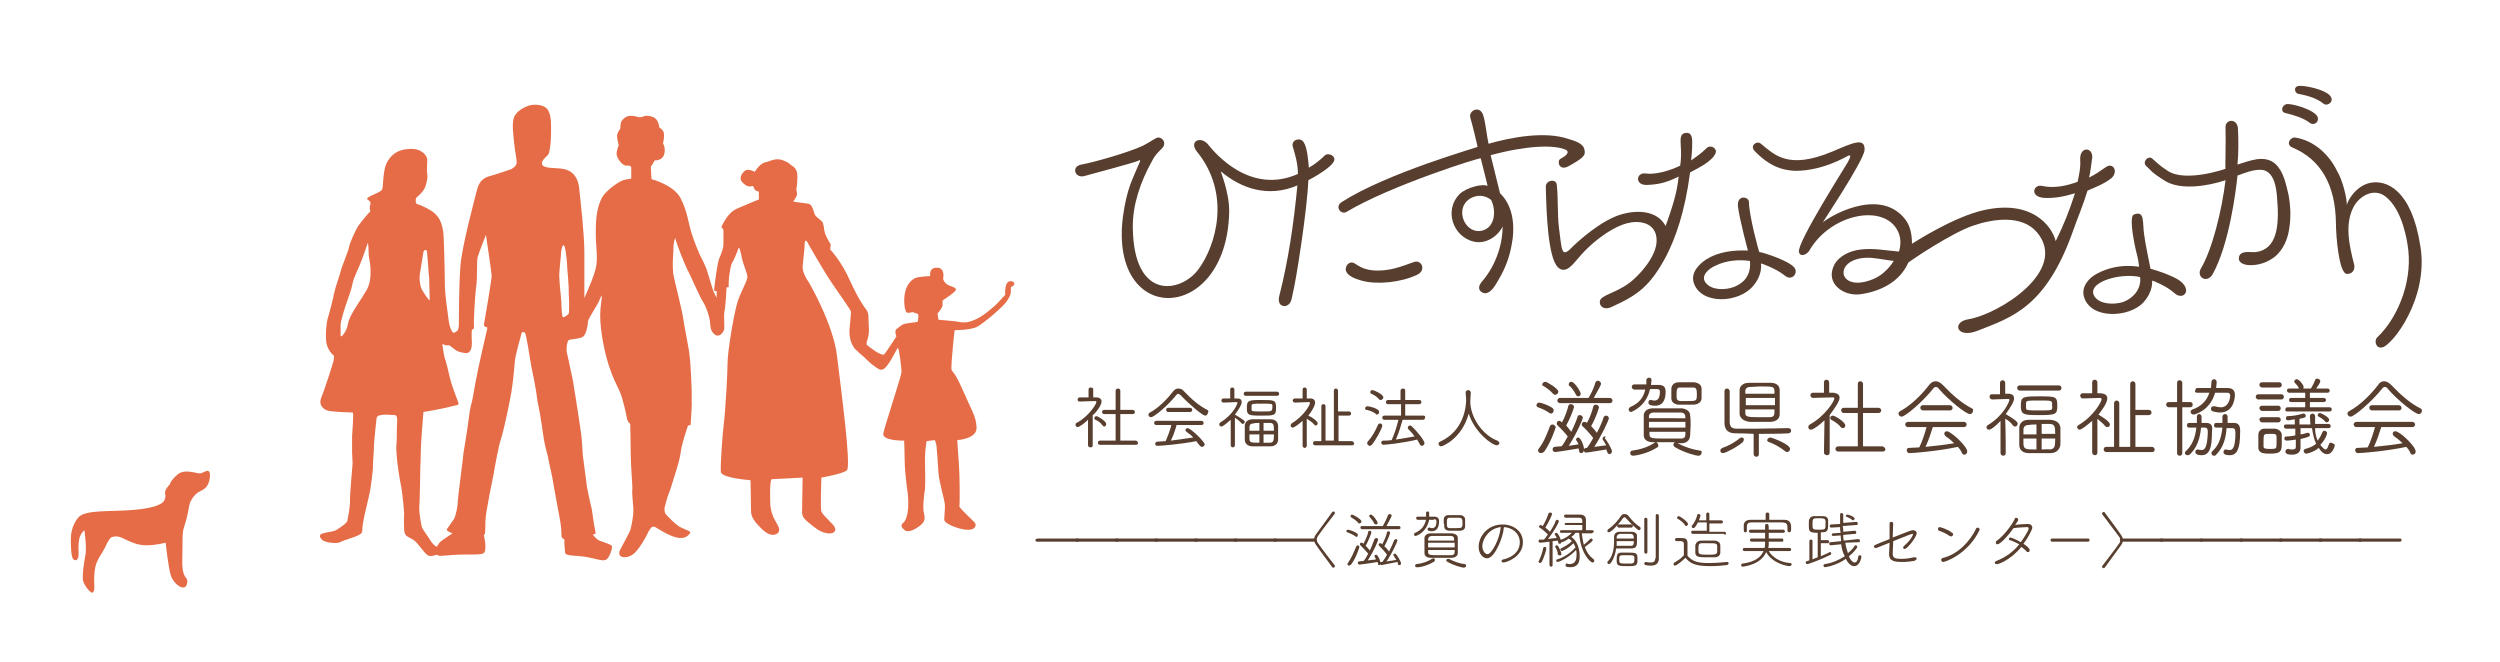 <?xml version="1.0" encoding="utf-8"?>
<!-- Generator: Adobe Illustrator 26.0.3, SVG Export Plug-In . SVG Version: 6.00 Build 0)  -->
<svg version="1.1" id="レイヤー_1" xmlns="http://www.w3.org/2000/svg" xmlns:xlink="http://www.w3.org/1999/xlink" x="0px"
	 y="0px" viewBox="0 0 480 127.1" style="enable-background:new 0 0 480 127.1;" xml:space="preserve">
<style type="text/css">
	.st0{fill:#583E2E;}
	.st1{fill:#E56C46;}
</style>
<g>
	<path class="st0" d="M441.2,18c1.1,0.2,3.5,0.7,4.9,1.9c0.5,0.4,1.2,0.1,1.5-0.4c0.2-0.5,0-0.9-0.3-1.2c-1-1.1-4.4-1.8-5.4-1.8
		C440.2,16.3,440.5,17.8,441.2,18"/>
	<path class="st0" d="M438.8,21.7c1.6,0.4,3.4,0.9,4.7,1.9c0.8,0.6,1.8-0.2,1.5-1.1c-0.5-1.4-5-2.7-6-2.5
		C438.1,20.2,437.8,21.5,438.8,21.7"/>
	<g>
		<path class="st1" d="M21.2,103.3c0,0,0.8-0.7,2.3,0c1.5,0.7,2.8,1.4,4.6,1.4c1.8,0,3.7-0.5,3.7-0.5s0.5,4.7,1,6.3
			c0.5,1.6,2.7,3.3,3.1,1.6c0.4-1.6-1-0.5-0.9-4.6c0.1-4.1-0.1-5,0.4-6.5c0.5-1.5,0.7-2.6,0.9-3.8c0.2-1.1,1-2.2,1.8-2.7
			c0.9-0.5,2-0.8,2.2-2.9c0.2-2.1-1.2-0.8-1.8-0.7c-0.6,0.1-3-1-4.4,0.2c-1.4,1.2-1.5,1.9-1.5,1.9s-1.1,1.1-0.9,1.8
			c0.2,0.6-0.1,1.3-0.3,1.5c-0.2,0.2-1,1.2-5.7,1.6c-4.7,0.4-9.4-0.1-10.7,1.5c-1.3,1.6-1.4,3.4-1.4,4.2c0,0.7,0,3.4,0.5,3.8
			c0.5,0.4,1,0.1,1-1.1c-0.1-1.3,0-2.8,0.3-3.4c0.3-0.7,0.8-1.1,0.8-1.1s0.5,3.3,0.2,4.8c-0.3,1.4-0.7,4.3-0.4,5.1
			c0.3,0.8,1.5,2.5,1.9,2c0.4-0.5,0.1-1.8,0.2-3.2c0.1-1.4,0.2-2.1,0.9-3.4c0.8-1.2,1.5-2.6,1.6-2.9
			C20.9,103.7,21.2,103.3,21.2,103.3"/>
		<path class="st1" d="M193.9,54c-1.1,0.1-0.9,2.6-0.9,2.6s-1.6,1.8-2.1,2.2c-0.5,0.4-2.3,2.1-4,2.7c-1.6,0.7-2.7,0.3-3.4,0.2
			c-0.7-0.1-3.3-0.3-3.3-0.3l-0.2-1.2c0,0,0.7-0.8,0.9-1.3c0.2-0.4-0.1-1.1,0.2-1.3c0.3-0.2,2.2-1.4,2.4-1.9c0.2-0.5-0.7-0.6-1.5-1
			c-0.7-0.4-1-1.1-0.9-1.4c0.1-0.3,0.2-2-1.3-1.9c-1.5,0-1.2,1.6-1.2,1.6s-2.3,0.1-2.9,0.4c-0.6,0.3-1.5,1-1.9,2.6
			c-0.4,1.6-0.1,3.8,0.3,4c0.4,0.2,1.2-0.2,1.4,0c0.2,0.2,0.7,0.1,0.8,0.4c0.1,0.3-0.1,1.4-0.1,1.4s-2.3,0.3-2.6,0.4
			c-0.4,0.1-1,0.6-1.5,1c-0.4,0.4,0,1.4,0,1.4s-1.8,2.8-2.3,3.4c-0.5,0.6-3.4-1.8-3.4-1.8l0-0.6c0,0,0.6-1.2,0.4-3
			c-0.1-1.6,0.1-2.4-0.5-3.2c-0.2-0.2-1.4-1.8-3.1-5.5c-1.6-3.7-3.8-6-3.8-6l0.1-1c0,0-0.3-0.4-0.8-1.4c-0.5-1-0.5-1.8-0.5-1.8
			s-0.1-0.4-0.2-0.9c-0.2-0.5-1.2-1-1.5-1.5c-0.3-0.5-0.4-2.1-1.4-2.2c-1-0.1-2.8-0.4-2.8-0.4s0.6-0.9,0.7-1.2
			c0.1-0.3-0.1-0.9-0.1-1.1c0-0.2,0.2-1,0.2-2.6c0-1.6-1.1-2-1.1-2s-0.6-0.7-1.9-1.1c-1.3-0.4-2.3,0.3-3.3,0.5
			c-1,0.3-1.9,1.8-1.9,1.8s-0.4-0.3-1.2-0.4c-0.8-0.1-1.6,1.1-1.5,1.7c0.1,0.6,0.3,0.7,0.9,1.2c0.6,0.5,1.5,0.2,1.5,0.2
			s0.2,0.6,0.4,0.8c0.3,0.2,0.7,0.3,0.7,0.3v1.5c0,0-2.5,1-4.3,1.8c-1.8,0.8-2.9,3.5-2.9,3.5l0.4,0.5v2.8c0,0.8-0.4,1.8-0.8,2.7
			c-0.4,0.9-1,5.9-1,6.1c0,0.2,0.5,0.2,0.5,0.2v1.3l-0.6-1.2c0,0-1.2-3.8-1.3-4.2c-0.2-0.6-0.8-1.9-1.3-2.8
			c-0.3-0.7-1.1-2.5-1.7-4.5c-0.6-2-0.7-3.8-2-6.4c-1.3-2.6-5.6-3.7-5.6-3.7s-0.2-2.4-0.1-2.5c0.1,0,0.7-1.1,0.7-1.1
			s1.4,0.1,1.8-1.1c0.4-1.2-0.2-2.2-0.2-2.2s0.2-0.7,0.2-1.6c0-1-0.9-1.4-0.9-1.4s-0.1-1-0.6-1.6c-0.5-0.6-1.9-0.8-2.3-0.6
			c-0.4,0.2-0.9,0.2-1.1,0.2c-0.2-0.1-1.3-0.4-2-0.2c-0.7,0.2-1,0.6-1.3,1c-0.2,0.4-0.2,1.4-0.2,1.4s-0.5,0.6-0.6,1.2
			c-0.1,0.6,0.3,2,0.3,2s-0.5,1.1-0.4,1.8c0.1,0.7,1.1,2.2,1.9,2.1c0.8-0.1,0.9,0.3,0.9,0.3v2.2c0,0-0.3,0-1.2,0.2
			c-0.9,0.1-3.6,2-4.4,3.4c-0.8,1.5-1.2,3.5-1.2,6.1c-0.1,2.5,0.4,5.1,0.1,6.9c-0.2,1.8-2.3,6.3-2.3,6.3v-8.8c0-3.3-0.7-9.5-1-12.3
			c-0.3-2.9-2.2-3.6-3.3-3.7c-1-0.2-3.5,0-3.8-0.8c-0.3-0.8,0.9-1.5,1.2-2c0.3-0.5,0.5-2.6,0.5-3.9c0-1.2,0.1-3.1-0.4-4.2
			c-0.4-1.1-1.6-1.4-2.8-1.4c-1.2,0-3,0.9-3.7,2c-0.7,1.1-0.4,3.1-0.2,5.2c0.2,2,0.5,3.1,0.5,3.9c0,0.8-1.1,1.3-1.1,1.3
			s-3.2,1.1-3.7,1.2c-0.5,0.2-2.2,0.3-2.8,2.7c-0.6,2.4-2.9,10.8-3.2,14.7c-0.3,3.9-0.3,10.7-0.3,11.2c0,0.5-0.1,1.1-0.3,1.2
			c-0.1,0.1-0.5,0.4-0.7,0.4c-0.2,0-0.8-0.8-1-2.7c-0.2-1.9-0.7-4.3-0.7-7.2c0-2.9-0.2-8.2-0.2-8.2c-0.1-3.4-1.3-4.4-1.7-4.8
			c-0.8-0.8-3.1-1.8-3.4-1.8c-0.3,0-0.4-1.1-0.1-1.3c0.2-0.2,1.1-0.9,1.5-1.7c0.4-0.8,0.7-2.2,0.5-2.9c-0.1-0.7,0.1-2.5,0-2.9
			c-0.1-0.4-0.9-2-3.5-1.8c-2.3,0.1-3.6,1.3-4.3,2.8c-0.7,1.5-0.6,4.3-0.8,4.9c-0.1,0.6-2.4,1.2-2.8,1.7c-0.5,0.4,0.8,0.4,0.5,1.3
			c-0.3,0.9,0.1,1.2,0,1.3c-0.2,0.1-1.7,1.9-2.4,2.9c-0.6,1-1.6,3.3-1.7,4c-0.1,0.7-1.4,3.7-1.6,4.6c-0.2,0.9-1,3-1.2,4
			c-0.2,1.1-1,4.2-1.3,5.1c-0.2,0.9-0.4,2.4-0.3,4.1c0.1,1.7,1.2,2.7,1.2,2.7l0.3,0.3c0,0,0.1,0,0,0.4c0,0.4,0,0.3-0.1,0.7
			c-0.1,0.5-1.7,5.5-2.3,6.9c-0.6,1.4,0.3,2.2,1.1,2.5c0.8,0.3,4.6,0.4,4.9,0.4c0.3,0-0.1,4-0.1,4.5c0,0.5,0,2.9,0,3.2
			c0,0.3,0.1,2.1,0.1,2.1s-0.6,6.6-0.5,7.5c0,0.8-0.4,3-0.5,3.5c-0.1,0.5-1.7,1.5-2.2,1.8c-0.5,0.3-1.5,0.3-2.5,0.6
			c-1,0.3-0.5,0.9-0.1,1.3c0.4,0.4,2.7,0.8,3.4,0.4c0.7-0.4,3.1-1,3.8-1.5c0.7-0.5,0.3-0.4,0.6-2.2c0.3-1.8,0.9-4,1.2-5.4
			c0.3-1.3,0.8-5.2,0.7-5.6c0-0.4,0.1-1.6,0.1-1.8c0-0.2,0.1-1.1,0.1-2c0-0.8,0.4-4.3,0.5-5.3c0.1-1,2.7-0.6,3.5-0.6
			c0.7,0,0.4,1.7,0.4,2.6c0,0.8,0,2.3-0.1,3.2c-0.1,0.8,0.2,3.3,0.2,3.4c0,0.1,0.4,3,0.7,4.4c0.3,1.4,0.6,5.2,0.6,5.2
			s-0.1,1.6,0,3.1c0,1.4,0.7,1.4,1.7,2c1,0.6,2.2,2.8,3,3.1c0.7,0.2,1.5-0.2,1.5-0.2l0.5,0.2c0.5,0.1,2.5-0.2,3.8-0.2
			c1.3-0.1,3.6,0.1,4.6-0.2c1-0.3,0.2-3.5,0.2-3.5l0.2-0.3c0,0,0.1-1,0.1-2.5c0-1.5,1.6-9.1,1.6-9.1s0.8-5,1.5-7
			c0.6-2,1.8-7.9,1.9-8.7c0.1-0.8,0.2-1.4,0.2-1.4s0.3-2.3,0.4-4c0.1-1.7,1.2-5.1,1.3-5.7c0.2-0.6,0.5-0.3,0.7-0.2
			c0.2,0.1,0.9,4.5,1.2,6.4c0.3,1.6,0.4,1.9,0.4,1.9s0.3,1.5,0.4,2.2c0.2,0.8,0.3,2.4,0.6,3.6c0.3,1.3,0.9,5.5,1,6.2
			c0.1,0.7,0.3,1.5,0.3,1.5s0.4,1.7,0.5,1.9c0,0.4,0.7,3.2,0.9,4.4c0.2,1.2,0.5,2.9,0.7,3.9c0.1,0.6,0.3,1.7,0.3,1.7
			s0.3,1.4,0.5,2.7c0.2,1.3,0.2,2.1,0.2,2.6c0,0.5,0.6,0.6,0.6,0.8c-0.1,0.2,0,1.7,0.1,2.4c0.1,0.7,1.8,0.5,3.8,0.8
			c2,0.3,3.3,0.9,4,0.6c0.7-0.3,1.3-2.2,1.2-2.6c-0.1-0.4-1.7-0.8-2.4-1.1c-0.7-0.3-1.3-1.2-1.3-1.2s0.4,0,0.5-0.1
			c0.1,0,0-0.5-0.1-1.1c-0.2-0.6-0.5-3.6-0.7-4.2c-0.2-0.6-0.5-2.3-0.6-2.7c-0.2-0.8-0.2-0.9-0.4-2.5c-0.2-1.6-0.6-4.6-0.6-4.6
			s-0.2-3.3-0.3-4c-0.2-1.5-1.5-9.9-1.6-10.3c-0.1-0.4-0.7-3.3-0.7-3.3s-0.3-1.4-0.5-2.3c-0.1-0.8,0.1-2,0.4-2.2
			c0.3-0.2,2.2-0.2,2.8-0.7c0.6-0.5,0.9-2.4,0.9-2.9c0-0.5,2-3.4,2.2-4.1c0.2-0.6,0.5-0.9,0.5-0.9s-0.1,0.4-0.3,2.5
			c-0.3,2.8,0.5,7.6,1.6,11c0.7,2.2,1.5,3.7,2.1,5c0.6,1.3,1.3,4.6,1.4,5.3c0.2,0.6,0.6,0.9,0.6,0.9s0.1,3.5,0.1,5.8
			c0,2.3,0.4,6.3,0.3,6.8c-0.1,0.4,0.2,3.5,0.2,3.5s0,0.1,0,0.8c0,0.7-0.3,2.4-0.5,3.2c-0.2,0.8-1.3,2.6-2,4c-0.7,1.3,0.5,1.9,2,1.2
			c1.5-0.7,3.1-4,3.4-4.6c0.6-1,0.7-1.1,1.3-0.9c0.4,0.2,2.4,1.6,4.1,2c1.7,0.4,2.4-0.5,2.6-0.9c0.2-0.3-0.7-0.5-1.7-1
			c-1-0.4-2.8-2.4-3-2.6c-0.3-0.5-0.2-1.2-0.2-1.2l0.2-0.8l0.4-1.4c0,0,0.5-1.2,0.9-2.6c0.4-1.3,1.4-4.2,1.6-5.9
			c0.2-1.7,1.4-5.1,1.4-5.1s0.5,0,0.5-0.2c0-0.2,0.3-3.8,0.2-4.6c0-0.9,0-2.1,0-2.1s-0.2-5.2-0.4-6.5c-0.1-1.3-0.9-5-1.2-7
			c-0.3-2-1.3-5.8-1.8-8c-0.5-2.1,0-5.6-0.1-6c0-0.3,0.3-2.1,0.4-1.4c0.1,0.6,1.8,5.1,2.5,6.3c0.6,1.2,2.2,4.9,2.8,5.8
			c0.6,0.9,1.2,2.8,1.3,3.6c0.1,0.8,0,1.9,0.9,2.6c0.9,0.7,1.6-0.3,1.8-0.8c0.2-0.5-0.1-2.7,0.1-3.6c0.2-0.8,0.4-4.6,0.4-4.6
			l0.4-0.1c0,0,0-1.3,0.1-2.1c0.1-0.7,0.3-2.2,0.6-2.6c0.3-0.4,1.1-2.4,1.2-2.8c0.2-0.3,0.5,1.2,0.7,2.2c0.2,0.9,1,2.7,1,3.4
			s-1.1,2.5-1.8,4.5c-0.7,1.9-2,9.8-2,11.8c0,1.9-0.4,9.2-0.7,11.6c-0.3,2.4-0.7,8.3-0.6,9.5c0.1,1.2,5.7,1.6,5.7,1.6
			s0.1,4.6,0.1,5.9c0,1.2,0.7,2.1,2,3.4c1.3,1.3,2.5,1.5,3.2,0.8c0.6-0.7-0.2-1.6-0.7-2.6c-0.5-0.9-0.8-2.2-0.8-2.8
			c0-0.6-0.2-4.8,0.3-4.9c0.5,0,5.9-0.3,5.9-0.3s-0.1,5.6-0.1,6.6c0,1,0.4,1.4,2.2,2.8c1.8,1.5,3.4,1.5,3.9,1.1
			c0.5-0.4,0.3-1-0.4-1.7c-0.7-0.7-1.8-1.8-2-2.3c-0.2-0.5,0-6.5,0-6.5s4.1-0.7,4.9-1.4c0.9-0.7-1.2-16.1-1.9-22
			c-0.7-6-5.3-14-5.6-14.4c-0.3-0.4-1-1.6-1-2.7c0.1-1.1,0.4-3.5,0.4-4.4c0-0.9,0.4-0.5,0.4-0.5c0.2,0.4,3.3,5.8,4.6,7.7
			c1.3,2,3.9,5.5,3.9,5.9c0,0.4-0.3,3.4-0.3,3.4c0,0.2,0,0.4,0,0.6c0,0.5,0.1,0.9,0.2,1.4c0.1,0.3,0.2,0.7,0.4,1
			c0.1,0.1,0.2,0.3,0.3,0.5c0.1,0.2,0.3,0.3,0.4,0.4c0.4,0.4,0.8,0.8,1.2,1.1c0.5,0.4,0.9,0.9,1.4,1.3c0.4,0.4,0.9,0.7,1.3,1
			c0.3,0.2,0.6,0.4,0.9,0.4c1.2,0.1,3-4.2,3.2-4.2c0.2,0,0.7,3.8,0.7,4.6c0,0.7-3.2,10.3-3.5,11.8c-0.3,1.5,4,1.4,4,1.4
			s0.1,2.6,0.1,3.8c0,1.2,0.2,3.7,0.6,6.4c0.3,2.7-0.1,4.9-0.8,5.5c-0.7,0.6-0.4,1,0.2,1.5c0.6,0.5,1.9,0,3.1-1
			c1.2-1,0.6-1.9,0.5-2.8c-0.1-0.9,0.1-2.9,0.3-4.1c0.1-1.2,0-4.9,0-6.1c0-1.2,0.3-3.1,0.3-3.1l1.6-0.2c0,0,0.1,0.2,0.3,1
			c0.1,0.8,0.3,3.8,0.4,5.5c0.2,1.7,1.1,4.9,1.2,5.7c0.1,0.7-0.1,2.4-0.1,3.1c0,0.7,2.4,1.7,4.1,1.9c1.7,0.2,2.2-0.7,1.8-1.3
			c-0.4-0.5-3-2.8-3-3.2c0.1-0.4,0.1-5.7-0.1-8.3c-0.2-2.6-0.3-4.4-0.3-4.4s3.9-0.2,3.7-2.5c-0.1-2.1-1-3.3-2.6-7
			c-1.6-3.7-2.1-3.6-2.2-4c-0.1-0.4,0.1-2.8,0.3-4.9c0.2-2.1,0.3-2.7,0.3-2.7s3.2,0,4.4-0.7c1.2-0.7,5-3.8,5.7-5
			c0.7-1.1,0.7-1.3,0.7-2.6C195.1,54.8,194.9,53.9,193.9,54 M71.1,53.3c-0.2,2.1-1.1,2.9-1.7,4c-0.7,1.1-2.4,3.5-2.6,4.9
			c-0.2,1.4-1.4,2.9-1.4,2.2c0-0.7,0-1.6,0-2.1c0-0.5,0.8-3.3,1.2-4.3c0.3-1,0.9-2.4,1.1-3.6c0.2-1.1,1.2-3,1.4-3.6
			c0.3-0.6,1.5-4.1,1.5-4.1c0.1-0.4,0.2,1.5,0.2,2.4C70.9,49.9,71.3,51.2,71.1,53.3 M80.6,52.7c0.2-1.2,0.6-3.8,0.7-4.3
			c0.1-0.5,0.5-0.4,0.5-0.4s0.1,0,0.2,0.4c0,0.3,0.1,1.2,0.2,2.6c0.1,1.3,0.1,1.7,0.2,2.3c0,0.2,0.1,3.9,0.1,4.3
			c0,0.4-1.3-1.6-1.6-2.2C80.6,54.6,80.5,53.5,80.6,52.7 M93.6,62.9c0,0-1.9,8.1-2.3,10.5c-0.4,2.4-0.7,3.8-0.7,3.8
			s-0.2,0.6-0.4,1.7c-0.1,1-0.8,5.7-0.9,6.2c-0.1,0.5-0.2,1.1-0.3,1.8c0,0.5-1.1,8.5-1.1,9.4c0,0.9-0.4,2.7-0.7,3.3
			c-0.4,0.6-1.4,2-1.4,2s-0.3,0.3,1.1,0.8c0,0-2.4,1.5-2.6,1.9c-0.2,0.4-0.5,0.7-0.5,0.7s-0.8-0.6-1-1c-0.2-0.4-1.7-2.4-1.8-2.8
			c-0.1-0.4-0.5-2.3-0.5-3.6c0.1-1.3,0.2-7.4,0.2-7.7c0-0.3,0.1-1.9,0.1-3.4c0-1.5,0.5-7.4,0.5-7.4s3-0.5,4.7-0.9
			c1.7-0.5,2.2-0.3,2-0.9c-0.2-0.6-1.3-3.3-1.6-4.7c-0.3-1.4-0.9-3.7-1-3.8c-0.1-0.2-0.6-3.1-0.4-2.8c0.3,0.4,1.3,0.3,1.3,0.3
			s1.1,0.9,1.5,1.1c0.4,0.2,1.4,0.4,1.6,0.4c0.2,0,1.2,0.1,1.2-1.9c-0.1-2,0-2.6,0-2.6s0.5,0,0.4-0.7c-0.1-0.8,0.2-5.8,0.4-7.4
			c0.3-1.6,0.1-4.9,0.3-5.8c0.2-0.8,1.6-4.3,1.6-4.3s1.1,7.3,1.1,7.9c0,0.6-1.4,9-1.5,9.4C93,62.8,93.6,62.9,93.6,62.9 M109.2,60.2
			c-0.1,0.2-0.9,0.8-1.1,0.7c-0.2,0-0.3-1.8-0.3-2.5c0-0.7-0.4-4.1-0.4-5c-0.1-1,0.2-3.1,0.3-4.4c0-1.3,0.4-1.9,0.4-1.9
			c0.3-0.2,0.4,0.7,0.5,1.1c0.1,0.5,0.3,2.3,0.3,3.1c0,0.4,0.2,2,0.2,2.6c0.1,0.9,0.1,1.4,0.1,2.6C109.3,57.6,109.3,60,109.2,60.2"
			/>
		<path class="st0" d="M455.1,35.1c-2.9,0.6-4.5,3.7-4.5,4.3c0-1.4-0.8-4.8-1.9-6.6c-1.6-3.3-4.6-5.9-8.1-6.4c-1,0-1.7,1.4-0.5,1.9
			c5.5,2.3,8.3,7.2,8.4,14.5c0,2.7,0.6,9.7,2.1,9.8c1.1,0,1.6-0.8,1.4-1.8c-0.9-3.5-1.9-7.7-0.1-11.1c1.2-2.2,4-3.7,6.2-1.9
			c3.2,2.6,4.1,8.4,4.3,10.3c0.7,6.5-2.3,13.2-5.9,16.6c-0.8,0.7-0.3,2.3,0.9,2c1.9-0.4,9-9.4,7.3-19.5
			C463,36.3,458.1,34.5,455.1,35.1"/>
		<path class="st0" d="M436.9,31.5c-2.1-1.9-5-0.6-7.3,0.1c0.2-2.2,0.2-4.4,0.1-6.7c0-2.3-2.5-2.1-2.4-0.4c0.1,2.7-0.1,7.9,0,7.9
			c0.1,0-7.7,2.7-11.1,0.4c-1.6-1-2.3-1.8-2.9-2.3c-0.8-0.8-2.1,0.6-1.2,1.4c0.9,0.8,0.8,1.1,3.7,2.9c2.9,1.7,7.9,1,11.5-0.2
			c-0.7,5.9-2.6,13.4-4.7,16.9c-1,1.7,1.1,3,2.2,1.2c3.2-5.7,4.5-16,4.8-19c1.4-0.5,2.9-1.1,4.3-1.1c2.9-0.1,3.2,4,3.3,5.4
			c0.5,5.6-0.1,9.9-4.1,10.4c-0.9,0.1-2.9-0.4-3.2,0.9c-0.3,1.2,1.1,1.6,2,1.6c1.8,0.1,3.7-0.6,5.1-1.8c1.4-1.3,2.2-3.1,2.5-5
			c0.4-2.2,0.3-4.5-0.1-6.7C438.9,35.4,438.5,33,436.9,31.5"/>
		<path class="st0" d="M417.3,53.2c-2.6-1.2-4.5-1.6-4.4-1.6c0,0-1.1-5.3-1.2-6.4c-0.4-2.4,0.2-4.9-2-4c-0.8,0.3-0.3,3.8,0.4,6.9
			c0.5,1.8,0.6,3,0.6,3.1c0,0.1-3.8-0.9-8,1.3c-1.6,0.8-3.1,2.5-2.6,4.4c1.2,4.5,8.7,4.1,11.4,1.2c2-2.2,1.7-4.2,1.7-4.2
			c0.1-0.1,2.9,1.1,4.2,2.3C419.4,58.1,421.5,55.1,417.3,53.2 M407.6,58c-1.6,0.5-4.3,0.5-5.4-1c-1.9-2.8,5-4.7,8.7-3.8
			C411.2,55.7,409.3,57.4,407.6,58"/>
		<path class="st0" d="M404.3,32.1c-1,0.7-2,1.4-3.2,2c0.3-1.2,0.4-2.5,0.6-3.8c0.2-2.1-2.5-2.3-2.3,0.5c0.1,1.4-0.2,2.7-0.5,4.1
			c-2.1,0.8-4.6,1.3-6.8,0.8c-1.7-0.4-2.5,2.1,0.4,2.3c2,0.1,4-0.3,5.9-0.9c-1.2,3.7-2.1,5.9-3.7,9.2c-0.8-3.1-4.7-7.9-13.6-6
			c-5.8,1.2-13.5,6.2-14,6.5c0-1.7-0.3-3.4-1.3-4.7c-5.1-6.5-15.2-0.1-15.8,0.6c-0.5,0.6,7.8-11.7,8-13.9c0.1-2.5-2.2-1.4-6.2,0.3
			c-8.6,3.6-11.2,0.5-13.7-1.5c-0.8-0.7-2.2,0.4-1.2,1.4c3,3.1,5.5,3.7,7.8,3.8c2.7,0,5.9-0.7,9.4-2.5c0.6-0.3,1.8-1.2,0.7,0.8
			c-0.3,0.6-9.9,15.6-9.4,17.3c0.3,1.1,1.6,0.4,2-0.3c4.1-7.1,14.4-9.1,17-3.7c0.6,1.2,0.6,2.6,0.2,3.9c-2.4-0.2-4.9-0.7-7.3-0.4
			c-1.9,0.2-4.1,1.1-5.1,2.9c-1.9,3.7,1.9,6.1,4.9,5.7c3.9-0.5,7.7-2.4,9.3-6.1c0.5-0.4,8.3-5.7,12.5-7.1c3.8-1.3,9.3-2.1,12.2,1.3
			c6.2,7.4-7.5,15.8-13.2,16.7c-3.2,0.5-2.3,3.8,1.8,2.2c6.6-2.6,13.1-4.5,18.3-19.1c0.9-2.6,2-5.1,2.8-7.8c1.6-0.7,3.2-1.3,4.6-2.4
			C406.8,32.9,405.7,31.1,404.3,32.1 M359.1,53.8c-6.2,2.2-7.1-3.9-1-4.3c1.8-0.1,3.6,0.4,5.5,0.6C362.6,51.7,361,53.2,359.1,53.8"
			/>
		<path class="st0" d="M337.8,48.4c-0.1,0-2-7.1-2-9.6c0-1.1-2.4-1.5-2.1,0.9c0.3,2.5,1.9,8.4,1.9,8.4c-2.7-0.1-5.6,0.2-8,1.7
			c-1.5,1-3,2.6-2.4,4.5c1.4,4.3,8.7,3.9,11.4,0.6c1.9-2.2,1.5-4.2,1.5-4.3c0-0.1,2.9,1,4.3,2.1c0.5,0.4,1,0.8,1.7,0.5
			c0.6-0.3,0.8-1,0.6-1.5C344.3,50.3,338.4,48.4,337.8,48.4 M332.9,55.1c-1.6,0.6-4.2,0.7-5.4-0.8c-1.1-1.4,0.7-2.8,1.9-3.3
			c2-1,4.4-1.2,6.6-0.9C336.2,52.5,335.2,54.2,332.9,55.1"/>
		<path class="st0" d="M319.9,49.2c1.8-3.5,3.6-8.5,4.6-16.1c1.5-0.8,3.2-1.6,4.4-2.9c0.3-0.4,0.7-0.9,0.5-1.4
			c-0.3-0.7-1.3-0.9-1.8-0.3c-0.9,0.9-1.9,1.6-2.9,2.3c0.1-1,0.2-2,0.2-3.1c0-0.9,0.1-2.2-1.1-2.2c-1.4,0.1-1.1,1.4-1.1,2.4
			c0.1,1.3,0.1,2.6-0.1,3.9c-2,1-4.9,1.8-6.7,1.5c-1.8-0.2-2.1,2.4,0.5,2.2c2-0.1,3.5-0.4,5.9-1.6c-0.3,3.2-1.3,6.1-2.5,9.5
			c-1.6-3-5.4-3.1-8.3-2.3c-4.1,1.1-8.8,5.5-9.7,6.4c-2.1,2.2-1.9,0.4-2.5-3.9c-0.3-2.7-0.1-5.4-0.4-8.1c-0.1-1.3-2.2-0.9-2.1,0.4
			c0.1,4.9,0.4,13.5,2.3,15.4c1.5,1.5,3-0.7,3.9-1.7c1.5-1.8,3.3-3.4,5.2-4.7c2-1.3,4.4-2.6,6.9-2.2c3.1,0.5,3.3,3.3,2.7,5.1
			c-0.5,1.7-2.1,4-4.1,5.8c-2.6,2.4-5.8,2.9-6.4,3.9c-0.5,0.9,0.4,2.3,2.2,1.4C314.6,56.6,316.9,54.8,319.9,49.2"/>
		<path class="st0" d="M301.2,26.7c-4.6-1.6-11.2-0.3-15.4,0.9c-0.4-1.8-0.5-3.7-1-5.4c-0.6-2.1-2.9-1-2.5,0.4
			c0.3,0.9,1.4,5.5,1.4,5.6c0,0.1-17.4,5-26.1,10.6c-1.4,0.9-0.1,2.5,0.9,1.9c8.5-5.1,25.7-10.5,25.8-10.3c0,0.1,1.4,5.4,1.3,5.3
			c-0.9-0.5-4.1,0.3-5.4,1.6c-3,3.1-1.2,8.2,2.8,9.1c2.2,0.5,4.5-0.9,5.5-2.9c0,4-1.7,8-4,10.6c-1.3,1.6,0.2,2.3,0.8,2.2
			c1.1-0.2,1.8-1.5,2.6-2.9c1.1-1.9,1.9-4,2.3-6.2c0.7-3.4,0.5-7.5-2.2-10.1c-0.6-2.4-1.2-4.9-1.8-7.3c7-1.9,12.1-2,14.3-1.1
			c1.2,0.5-0.1,1.4-0.9,1.8c-0.7,0.4-0.3,2.3,1.4,1.5c3.1-1.7,3.5-2.2,3.2-3.3C304,27.5,302.2,27,301.2,26.7 M284.5,44.3
			c-2.3,0.5-4.1-1.9-3.7-4.1c0.4-2.3,3.5-3.5,5.5-1.8C287.3,40.4,287.1,43.7,284.5,44.3"/>
		<path class="st0" d="M271.5,50.3c-2.3,0.8-4.8,1.9-8,1.6c-1-0.1-2-0.4-2.9-1c-0.5-0.3-0.9-0.7-1.5-0.4c-0.5,0.2-0.8,0.9-0.7,1.4
			c0.3,1.2,2.1,1.7,3.1,2c3,0.8,7.5,0.3,10.5-1.1C274,51.9,272.9,49.8,271.5,50.3"/>
		<path class="st0" d="M218.7,30.8c0.4-0.3,0.1,0.5,0,0.6c-1.3,3.2-2.3,4.6-3.1,10.2c-2.7,21.3,19.9,20.6,20.4-0.8
			c0.1-3.8-1.7-7.9-1.6-7.9c3.9,3.3,9.1,5.1,14.7,2.7c-0.7,7.2-1.7,14.3-3.5,21.3c-0.4,1.9,1,2,1.4,1.8c1-0.4,1-1.5,1.2-2.3
			c0.6-2.2,2.8-16.2,3-21.8c0.8-0.4,5.2-2.8,5-4.1c-0.1-0.8-1.4-1.2-1.9-0.6c-0.8,0.8-1.8,1.6-3,2.3c-0.1-1.2-0.3-3.9-1-4.9
			c-0.6-1-2.4-0.5-2.1,0.8c0.5,1.7,1,3.4,1,5.3c-9.2,4.1-16-4.1-17.2-5.6c-1.4-1.8-3.8-0.7-2.2,1.3c6.6,8.1,3.7,18,0.3,22.6
			c-3.3,4.5-12.4,6.2-12.6-7.9c-0.1-4.4,1.5-9,3.7-12.9c0.3-0.6,0.7-1.2,1.2-1.7c0.5-0.6,1.3-1,1.1-1.9c-0.1-0.5-0.6-0.9-1.1-0.9
			c-0.5,0-1.4,0.8-3,1.6c-2.8,1.3-9.5,3.2-11.8,3.6c-2,0.4-1.2,2.7,0.6,2.2C210,33.3,218.3,31.1,218.7,30.8"/>
		<path class="st0" d="M211.7,81.7c0.1,0.1,0.2,0.2,0.3,0.2c0.2,0,0.4-0.2,0.4-0.5c0-0.5-1.6-1.5-1.9-1.5c-0.2,0-0.4,0.2-0.4,0.4
			c0,0.1,0.1,0.2,0.2,0.3C210.7,80.7,211.4,81.2,211.7,81.7"/>
		<path class="st0" d="M211.5,77.1c0-0.5-0.4-0.8-1-0.8h-0.6v-1.5c0-0.3-0.2-0.4-0.5-0.4c-0.2,0-0.4,0.1-0.4,0.4l0,1.5l-1.7,0
			c-0.2,0-0.4,0.2-0.4,0.4c0,0.2,0.1,0.4,0.4,0.4c0.5,0,2.1-0.1,3-0.1c0.1,0,0.2,0,0.2,0.2c0,0.4-1.5,2.8-3.8,4
			c-0.2,0.1-0.2,0.2-0.2,0.4c0,0.2,0.2,0.4,0.4,0.4c0.3,0,1.3-0.7,2-1.4l0,4.9c0,0.2,0.2,0.4,0.5,0.4c0.2,0,0.4-0.1,0.4-0.4
			c0,0,0-4.5,0-5.8C210.2,79.5,211.5,77.9,211.5,77.1"/>
		<path class="st0" d="M218,84.6l-2.9,0v-5.1l2.4,0c0.3,0,0.4-0.2,0.4-0.4c0-0.2-0.2-0.4-0.4-0.4l-2.4,0l0-3.7
			c0-0.3-0.2-0.4-0.5-0.4c-0.2,0-0.4,0.2-0.4,0.4v3.7l-2.2,0c-0.3,0-0.4,0.2-0.4,0.4c0,0.2,0.1,0.4,0.4,0.4l2.2,0l0,5.1l-3,0
			c-0.3,0-0.4,0.2-0.4,0.4c0,0.2,0.1,0.4,0.4,0.4h6.9c0.3,0,0.4-0.2,0.4-0.4C218.4,84.8,218.3,84.6,218,84.6"/>
		<path class="st0" d="M228,82.2c-0.2,0-0.4,0.2-0.4,0.4c0,0.1,0.1,0.2,0.2,0.3c0.5,0.4,1,0.7,1.3,1.1c-1.3,0.2-2.8,0.4-4.3,0.6
			c0.5-1,0.9-2.2,1.1-3l4.8,0c0.3,0,0.4-0.2,0.4-0.4c0-0.2-0.2-0.4-0.4-0.4H222c-0.3,0-0.4,0.2-0.4,0.4c0,0.2,0.1,0.4,0.4,0.4l2.9,0
			c-0.2,0.9-0.7,2.2-1.1,3.1c-0.5,0-1,0.1-1.6,0.1c-0.2,0-0.4,0.2-0.4,0.4c0,0.2,0.1,0.4,0.4,0.4c0.6,0,4.5-0.3,7.5-0.9
			c0.2,0.3,0.4,0.6,0.7,0.9c0.1,0.1,0.2,0.2,0.4,0.2c0.2,0,0.5-0.2,0.5-0.5C231.2,84.7,228.6,82.2,228,82.2"/>
		<path class="st0" d="M228.5,79.1c0.3,0,0.4-0.2,0.4-0.4c0-0.2-0.1-0.4-0.4-0.4h-4.2c-0.3,0-0.4,0.2-0.4,0.4c0,0.2,0.1,0.4,0.4,0.4
			H228.5z"/>
		<path class="st0" d="M231.8,78.7c-1.4-0.7-2.9-1.9-4.5-3.6c-0.3-0.4-0.7-0.5-1.1-0.5c-0.4,0-0.7,0.2-1,0.6c-1,1.3-2.7,3.1-4.4,4
			c-0.2,0.1-0.3,0.3-0.3,0.4c0,0.3,0.2,0.5,0.5,0.5c0.6,0,3.3-2.3,4.8-4.2c0.2-0.2,0.3-0.3,0.4-0.3c0.1,0,0.3,0.1,0.5,0.3
			c1.6,1.7,4.2,3.9,4.7,3.9c0.3,0,0.5-0.3,0.5-0.5C232.1,79,232,78.8,231.8,78.7"/>
		<path class="st0" d="M237.1,79.6c0.6-0.8,1.3-1.8,1.3-2.4c0-0.5-0.3-0.7-0.9-0.7c-0.1,0-0.2,0-0.3,0c-0.1,0-0.1,0-0.2,0v-1.7
			c0-0.3-0.2-0.4-0.4-0.4c-0.2,0-0.4,0.1-0.4,0.4l0,1.7c-0.4,0-0.9,0-1.3,0c-0.2,0-0.4,0.2-0.4,0.4c0,0.2,0.2,0.4,0.4,0.4
			c0.9,0,1.9-0.1,2.5-0.1c0.1,0,0.2,0.1,0.2,0.1c0,0.3-0.9,2.4-3.3,3.8c-0.1,0.1-0.2,0.2-0.2,0.4c0,0.2,0.2,0.4,0.4,0.4
			c0.3,0,1.1-0.7,1.8-1.3l0,4.9c0,0.2,0.2,0.4,0.4,0.4c0.2,0,0.4-0.2,0.4-0.4c0,0,0-3.5,0-5.3c0.3,0.2,0.9,0.6,1.2,1
			c0.1,0.1,0.2,0.2,0.3,0.2c0.2,0,0.4-0.2,0.4-0.5C238.8,80.6,237.4,79.8,237.1,79.6"/>
		<path class="st0" d="M242.1,79.8c2.6,0,2.9,0,2.9-1.5c0-1.5-0.3-1.5-2.8-1.5c-2.7,0-2.8,0.1-2.8,1.7
			C239.4,79.7,239.8,79.8,242.1,79.8 M242.4,79c-2,0-2.1,0-2.1-0.4v-0.7c0-0.4,0.3-0.4,1.9-0.4c2,0,2.1,0,2.1,0.4c0,0.1,0,0.2,0,0.4
			C244.2,79,244.2,79,242.4,79"/>
		<path class="st0" d="M245.2,75.2h-6c-0.3,0-0.4,0.2-0.4,0.4c0,0.2,0.1,0.4,0.4,0.4h6c0.3,0,0.4-0.2,0.4-0.4S245.4,75.2,245.2,75.2
			"/>
		<path class="st0" d="M243.9,80.5c-0.7,0-1.2,0-1.7,0c-0.5,0-1,0-1.7,0c-0.9,0-1.5,0.5-1.5,1.3c0,0.4,0,0.9,0,1.3
			c0,0.5,0,0.9,0,1.3c0,0.8,0.6,1.3,1.5,1.3c0.5,0,1.1,0,1.7,0c0.6,0,1.2,0,1.7,0c1.1,0,1.5-0.7,1.5-1.3c0-0.3,0-0.7,0-1.1
			c0-0.5,0-1,0-1.5C245.4,81.4,245.2,80.5,243.9,80.5 M242.6,82.7v-1.5c0.4,0,0.9,0,1.2,0c0.7,0,0.8,0.3,0.8,1.5H242.6z M242.6,85
			v-1.6h2c0,1.2-0.1,1.6-0.8,1.6C243.6,85,243.1,85,242.6,85 M241.8,83.4V85c-1.5,0-1.9,0-1.9-0.7c0-0.3,0-0.6,0-0.9H241.8z
			 M241.8,81.2v1.5h-1.9c0-0.3,0-0.5,0-0.7c0-0.5,0.3-0.7,0.8-0.7C240.9,81.2,241.3,81.2,241.8,81.2"/>
		<path class="st0" d="M259.5,84.7H257v-4.9h2c0.3,0,0.4-0.2,0.4-0.4c0-0.2-0.1-0.4-0.4-0.4l-2.1,0v-4c0-0.2-0.2-0.4-0.4-0.4
			c-0.2,0-0.4,0.1-0.4,0.4v9.6h-1.6V78c0-0.3-0.2-0.4-0.4-0.4c-0.2,0-0.4,0.1-0.4,0.4v6.7h-1.2c-0.3,0-0.4,0.2-0.4,0.4
			c0,0.2,0.1,0.4,0.4,0.4h7.1c0.3,0,0.4-0.2,0.4-0.4C259.9,84.9,259.8,84.7,259.5,84.7"/>
		<path class="st0" d="M252.3,81.5c0.1,0.1,0.2,0.2,0.3,0.2c0.2,0,0.4-0.2,0.4-0.4c0-0.5-1.3-1.3-1.8-1.5c0.4-0.5,1.3-1.8,1.3-2.5
			c0-0.5-0.3-0.8-1-0.8h-0.6v-1.7c0-0.3-0.2-0.4-0.4-0.4c-0.2,0-0.4,0.1-0.4,0.4l0,1.7l-1.5,0c-0.2,0-0.4,0.2-0.4,0.4
			c0,0.2,0.2,0.4,0.4,0.4c0.7,0,1.9-0.1,2.7-0.1c0.1,0,0.2,0,0.2,0.2c0,0.4-1.2,2.5-3.5,3.9c-0.1,0.1-0.2,0.2-0.2,0.4
			c0,0.2,0.2,0.4,0.4,0.4c0.3,0,1.1-0.6,1.9-1.3l0,4.8c0,0.2,0.2,0.4,0.4,0.4c0.2,0,0.4-0.2,0.4-0.4c0,0,0-3.5,0-5.2
			C251.4,80.7,252,81.1,252.3,81.5"/>
		<path class="st0" d="M265,81.3c-0.2,0-0.3,0.1-0.4,0.2c-0.6,1.4-1.2,2.4-2,3.3c-0.1,0.1-0.1,0.2-0.1,0.3c0,0.2,0.2,0.5,0.5,0.5
			c0.1,0,0.3-0.1,0.4-0.2c0.8-1,2-3.2,2-3.7C265.4,81.5,265.2,81.3,265,81.3"/>
		<path class="st0" d="M264.3,79.6c0.3,0,0.5-0.2,0.5-0.5c0-0.7-2-1.1-2.2-1.1c-0.3,0-0.5,0.2-0.5,0.4c0,0.2,0.1,0.3,0.3,0.3
			c0.5,0.1,1.1,0.3,1.7,0.7C264.2,79.6,264.2,79.6,264.3,79.6"/>
		<path class="st0" d="M263.3,75.6c0.7,0.3,1.2,0.7,1.5,1.1c0.1,0.1,0.2,0.1,0.3,0.1c0.2,0,0.5-0.2,0.5-0.5c0-0.6-1.8-1.4-2.1-1.4
			s-0.4,0.2-0.4,0.4C263.1,75.4,263.1,75.5,263.3,75.6"/>
		<path class="st0" d="M273.3,79.8l-3.5,0v-2.2l2.7,0c0.3,0,0.4-0.2,0.4-0.4c0-0.2-0.1-0.4-0.4-0.4l-2.7,0l0-1.8
			c0-0.3-0.2-0.4-0.4-0.4c-0.2,0-0.5,0.1-0.5,0.4v1.8l-2.4,0c-0.3,0-0.4,0.2-0.4,0.4c0,0.2,0.1,0.4,0.4,0.4l2.5,0v2.2l-3.2,0
			c-0.3,0-0.4,0.2-0.4,0.4c0,0.2,0.1,0.4,0.4,0.4l2.7,0c-0.3,1.3-0.8,2.8-1.3,3.9l-0.1,0c-0.5,0.1-1,0.1-1.5,0.1
			c-0.3,0-0.4,0.2-0.4,0.4c0,0.2,0.2,0.4,0.4,0.4c0.4,0,3.6-0.3,6.5-1c0.2,0.3,0.3,0.6,0.5,0.9c0.1,0.2,0.2,0.3,0.4,0.3
			c0.2,0,0.5-0.2,0.5-0.5c0-0.6-1.8-2.7-2.5-3.3c-0.1-0.1-0.2-0.1-0.3-0.1c-0.2,0-0.4,0.2-0.4,0.4c0,0.1,0,0.2,0.1,0.3
			c0.3,0.3,0.8,0.8,1.2,1.4c-1.1,0.2-2.4,0.4-3.6,0.6c0.6-1.3,1-2.8,1.3-3.8l3.9,0c0.3,0,0.4-0.2,0.4-0.4
			C273.7,80,273.6,79.8,273.3,79.8"/>
		<path class="st0" d="M287.5,84.6c-2.3-0.8-4.9-3.7-5.2-7.1l0-0.2c0,0,0-0.1,0-0.1c0,0,0-0.1,0-0.1c0-0.7,0.1-1.5,0.1-1.7
			c0-0.3-0.3-0.5-0.5-0.5c-0.2,0-0.5,0.2-0.5,0.4v0c0,0.5,0.1,1,0.1,1.4c0,1.4-0.4,6-5,8.1c-0.2,0.1-0.3,0.2-0.3,0.4
			c0,0.2,0.2,0.5,0.5,0.5c0.3,0,4-1.5,5.3-6.3c1.1,3.6,4.5,6.1,5.4,6.1c0.3,0,0.5-0.3,0.5-0.5C287.8,84.8,287.7,84.7,287.5,84.6"/>
		<path class="st0" d="M297.5,79.3c0.1,0.1,0.2,0.1,0.3,0.1c0.3,0,0.5-0.3,0.5-0.6c0-0.1,0-0.3-0.3-0.5c-0.7-0.5-2.1-1-2.5-1
			c-0.3,0-0.5,0.3-0.5,0.5c0,0.2,0.1,0.3,0.3,0.4C296.2,78.5,296.9,78.9,297.5,79.3"/>
		<path class="st0" d="M298.1,81.5c-0.2,0-0.4,0.1-0.5,0.3c-0.5,1.3-1.1,3-2.2,4.4c-0.1,0.1-0.1,0.2-0.1,0.3c0,0.3,0.3,0.5,0.6,0.5
			c0.1,0,0.4-0.1,0.6-0.3c1.3-1.8,2.2-4.6,2.2-4.7C298.6,81.7,298.3,81.5,298.1,81.5"/>
		<path class="st0" d="M299,76.9c0,0.2,0.2,0.5,0.5,0.5h9.6c0.3,0,0.5-0.2,0.5-0.5c0-0.2-0.2-0.5-0.5-0.5h-3.1
			c0.9-1.6,1.4-2.5,1.4-2.7c0-0.3-0.3-0.6-0.6-0.6c-0.2,0-0.4,0.1-0.5,0.4c-0.2,0.8-0.8,2.1-1.3,2.9h-5.5
			C299.2,76.4,299,76.7,299,76.9"/>
		<path class="st0" d="M302.6,75.8c0.1,0.2,0.2,0.3,0.4,0.3c0.3,0,0.5-0.2,0.5-0.5c0-0.4-1.2-2.3-1.8-2.3c-0.3,0-0.5,0.2-0.5,0.5
			c0,0.1,0,0.2,0.1,0.3C301.5,74.1,302.2,75,302.6,75.8"/>
		<path class="st0" d="M296.3,74.1c0.2,0.1,1.2,0.7,1.9,1.5c0.1,0.1,0.2,0.2,0.4,0.2c0.3,0,0.6-0.3,0.6-0.6c0-0.6-2.2-1.9-2.5-1.9
			c-0.3,0-0.6,0.3-0.6,0.5C296.1,73.9,296.2,74.1,296.3,74.1"/>
		<path class="st0" d="M303,84c-0.2,0-0.4,0.2-0.4,0.4c0,0.1,0,0.2,0.1,0.2c0.1,0.2,0.3,0.5,0.4,0.7c-0.5,0.1-1.2,0.2-1.9,0.3
			c1.6-2.5,2.7-5.1,2.7-5.4c0-0.3-0.3-0.5-0.6-0.5c-0.2,0-0.4,0.1-0.4,0.3c-0.2,0.7-0.7,1.8-1.2,2.9c-0.3-0.3-0.6-0.8-1-1.2
			c0.6-1,1.5-3.2,1.5-3.6c0-0.3-0.3-0.5-0.6-0.5c-0.3,0-0.4,0.1-0.5,0.4c-0.2,0.9-0.7,2.2-1.2,3.1c-0.3-0.2-0.3-0.3-0.5-0.3
			c-0.3,0-0.5,0.2-0.5,0.5c0,0.1,0,0.2,0.1,0.3c0.4,0.4,1.5,1.5,2,2.2c-0.5,0.9-0.8,1.5-1.2,1.9l-0.3,0c-0.4,0-0.7,0.1-1,0.1
			c-0.3,0-0.4,0.3-0.4,0.5c0,0.2,0.2,0.5,0.5,0.5c0.1,0,2.9-0.4,4.5-0.7c0,0.2,0.1,0.3,0.1,0.5c0,0.3,0.2,0.4,0.4,0.4
			c0.2,0,0.5-0.2,0.5-0.5C304.3,86.1,303.6,84,303,84"/>
		<path class="st0" d="M308.2,83.8c-0.2,0-0.5,0.1-0.5,0.4c0,0.1,0,0.2,0.1,0.3c0.2,0.3,0.4,0.7,0.6,1c-0.7,0.1-1.5,0.2-2.3,0.3
			c1.3-2,2.8-5.1,2.8-5.5c0-0.3-0.3-0.5-0.5-0.5c-0.2,0-0.4,0.1-0.5,0.3c-0.2,0.7-0.7,1.9-1.3,3c-0.3-0.4-0.7-0.9-1.1-1.3
			c1-1.7,1.5-3.5,1.5-3.6c0-0.3-0.3-0.5-0.6-0.5c-0.3,0-0.4,0.1-0.5,0.4c-0.2,0.9-0.7,2.2-1.2,3.1c-0.1-0.1-0.3-0.2-0.5-0.2
			c-0.3,0-0.5,0.2-0.5,0.5c0,0.1,0,0.2,0.1,0.3c0.4,0.3,1.6,1.6,2.1,2.3c-0.4,0.7-0.8,1.4-1.2,1.9c0,0-0.1,0-0.1,0c0,0-0.1,0-0.1,0
			c-0.2,0-0.4,0.2-0.4,0.4c0,0.2,0.1,0.5,0.4,0.5c0.3,0,3.3-0.5,3.9-0.6c0.1,0.2,0.1,0.3,0.2,0.5c0.1,0.3,0.3,0.4,0.4,0.4
			c0.2,0,0.5-0.2,0.5-0.5c0-0.6-1.2-2.4-1.4-2.6C308.4,83.8,308.3,83.8,308.2,83.8"/>
		<path class="st0" d="M316.8,74.7h1.3c0.5,0,0.6,0.2,0.6,0.5c0,1.5-0.6,1.7-1,1.7c-0.2,0-0.4,0-0.6-0.1c-0.1,0-0.1,0-0.2,0
			c-0.3,0-0.4,0.2-0.4,0.5c0,0.5,0.6,0.6,1.3,0.6c1.3,0,2-0.9,2-2.7c0-0.9-0.4-1.3-1.4-1.3c-0.2,0-0.4,0-0.7,0c-0.2,0-0.5,0-0.7,0
			c0,0,0,0,0-0.1c0-0.2,0.1-0.6,0.1-0.8c0-0.7-1-0.6-1,0c0,0.3,0,0.6,0,0.8c-0.4,0-0.8,0-1.2,0c-0.4,0-0.7,0-1.1,0
			c-0.3,0-0.5,0.2-0.5,0.5c0,0.2,0.2,0.5,0.5,0.5c0.4,0,0.7,0,1.1,0c0.3,0,0.7,0,1,0c-0.4,1.6-1.2,2.6-2.8,3.3
			c-0.2,0.1-0.4,0.3-0.4,0.5c0,0.3,0.2,0.5,0.5,0.5C313.4,79,316.1,78,316.8,74.7"/>
		<path class="st0" d="M326.3,86.5c-1.4-0.2-2.9-0.7-4.2-1.4c0,0,0,0-0.1,0c0.3,0,0.5,0,0.8,0c1,0,1.6-0.5,1.7-1.4
			c0-0.6,0.1-1.3,0.1-2c0-0.7,0-1.4-0.1-2c0-0.7-0.7-1.2-1.6-1.3c-1,0-1.9,0-2.9,0c-1,0-1.9,0-2.7,0c-1.1,0-1.7,0.7-1.7,1.3
			c0,0.6,0,1.3,0,1.9c0,0.7,0,1.3,0,2c0,0.8,0.7,1.3,1.7,1.3c0.2,0,0.4,0,0.6,0c-0.1,0-0.1,0-0.2,0.1c-1.2,0.8-2.7,1.3-4.2,1.5
			c-0.3,0-0.5,0.2-0.5,0.5c0,0.3,0.2,0.5,0.6,0.5c0,0,2.4-0.2,4.6-1.6c0.2-0.1,0.2-0.2,0.2-0.4c0-0.2-0.2-0.5-0.4-0.6
			c1.2,0,2.4,0,3.6,0c-0.2,0.1-0.3,0.3-0.3,0.5c0,0.2,0.1,0.3,0.2,0.4c1.8,1.1,4.1,1.7,4.6,1.7c0.4,0,0.6-0.3,0.6-0.6
			C326.8,86.7,326.7,86.5,326.3,86.5 M316.6,80.3l0-0.4c0-0.4,0.4-0.7,0.9-0.7c0.7,0,1.6,0,2.6,0c0.9,0,1.8,0,2.5,0
			c0.9,0,1,0.5,1,1.1H316.6z M316.6,82.2 M316.6,81h7v1.1h-7V81z M323.6,83c0,0.8,0,1.2-0.9,1.2c-0.9,0-1.8,0-2.8,0
			c-2.7,0-3.2,0-3.2-0.8l0-0.5H323.6z"/>
		<path class="st0" d="M320.9,76.5c0,0.7,0.6,1.2,1.5,1.2c0.5,0,1,0,1.5,0c0.4,0,0.9,0,1.3,0c1.1-0.1,1.5-0.7,1.5-1.2
			c0-0.3,0-0.5,0-0.8c0-0.4,0-0.8,0-1.1c0-0.7-0.6-1.1-1.4-1.2c-0.5,0-1,0-1.5,0c-0.5,0-1,0-1.5,0c-0.8,0-1.4,0.5-1.4,1.3
			c0,0.1,0,0.3,0,0.4c0,0.2,0,0.3,0,0.5c0,0.2,0,0.3,0,0.5C320.9,76.3,320.9,76.4,320.9,76.5 M321.9,75.7c0-1,0.1-1.3,0.7-1.3
			c0.3,0,0.8,0,1.2,0c0.5,0,1,0,1.3,0c0.6,0,0.7,0.4,0.7,1.3c0,1.3-0.1,1.3-1.7,1.3c-0.6,0-1.2,0-1.5,0
			C321.9,76.9,321.9,76.6,321.9,75.7"/>
		<path class="st0" d="M339.9,84c-0.3,0-0.6,0.3-0.6,0.5c0,0.2,0.1,0.3,0.4,0.4c0.9,0.3,2.3,1.1,3,1.7c0.1,0.1,0.3,0.2,0.4,0.2
			c0.3,0,0.6-0.3,0.6-0.6C343.7,85.3,340.2,84,339.9,84"/>
		<path class="st0" d="M343.3,82.2c-1.1,0-3.5,0.1-5.9,0.1c-1.8,0-3.2,0-4,0c-0.9,0-1.3-0.4-1.3-1.3c0-0.5,0-1,0-1.6
			c0-1,0-2.1,0-3.1c0-0.4,0-0.8,0-1.2c0-0.3-0.3-0.5-0.5-0.5c-0.3,0-0.5,0.2-0.5,0.5c0,0.5,0,1.1,0,1.6c0,1,0,1.9,0,2.8
			c0,0.6,0,1.2,0,1.7c0,1.3,0.7,2,2.1,2c0.8,0,2.1,0,3.5,0.1l0,3.9c0,0.3,0.3,0.5,0.5,0.5c0.3,0,0.5-0.2,0.5-0.5l0-3.9
			c1.5,0,4.2,0,5.7-0.1c0.3,0,0.5-0.3,0.5-0.5C343.9,82.4,343.7,82.2,343.3,82.2"/>
		<path class="st0" d="M334.4,84c-0.1,0-0.2,0-0.3,0.1c-1,0.8-2.2,1.5-3.4,1.9c-0.2,0.1-0.4,0.3-0.4,0.5c0,0.3,0.2,0.5,0.5,0.5
			c0.5,0,2.8-1.2,3.8-2.1c0.1-0.1,0.2-0.3,0.2-0.4C334.9,84.2,334.7,84,334.4,84"/>
		<path class="st0" d="M336,81c0.8,0,1.4,0,2,0c0.8,0,1.5,0,2,0c1.1-0.1,1.7-0.6,1.7-1.5c0-0.3,0-1.1,0-2c0-1,0-2,0-2.6
			c0-0.8-0.6-1.4-1.7-1.4c-0.6,0-1.2,0-1.9,0c-0.8,0-1.7,0-2.3,0c-1.3,0-1.8,0.8-1.8,1.4c0,0.6,0,1.4,0,2.3c0,0.9,0,1.8,0,2.4
			C334.2,80.4,334.9,80.9,336,81 M337.9,74.2c2.5,0,2.7,0,2.8,0.8c0,0.1,0,0.2,0,0.3c0,0.1,0,0.2,0,0.3h-5.6c0-0.1,0-0.2,0-0.3
			c0-0.1,0-0.2,0-0.2c0-0.5,0.3-0.8,1-0.8C336.5,74.3,337.2,74.2,337.9,74.2 M340.7,78.6c0,1.1,0,1.5-1,1.5c-0.5,0-1.2,0-2,0
			c-2.2,0-2.6-0.1-2.6-0.8c0-0.1,0-0.2,0-0.3c0-0.1,0-0.2,0-0.4H340.7z M335.2,77.8 M335.2,76.4h5.6v1.4h-5.6V76.4z"/>
		<path class="st0" d="M361.4,85.7l-3.7,0v-6.4l3,0c0.3,0,0.5-0.3,0.5-0.5c0-0.2-0.2-0.5-0.5-0.5l-3,0l0-4.6c0-0.3-0.3-0.5-0.5-0.5
			c-0.3,0-0.5,0.2-0.5,0.5v4.6l-2.7,0c-0.3,0-0.5,0.2-0.5,0.5c0,0.2,0.2,0.5,0.5,0.5l2.7,0l0,6.4l-3.8,0c-0.3,0-0.5,0.3-0.5,0.5
			c0,0.2,0.2,0.5,0.5,0.5h8.6c0.3,0,0.5-0.2,0.5-0.5C361.9,86,361.7,85.7,361.4,85.7"/>
		<path class="st0" d="M353.2,76.4c0-0.6-0.4-0.9-1.2-1h-0.8v-2c0-0.3-0.3-0.5-0.5-0.5c-0.3,0-0.5,0.2-0.5,0.5l0,2l-2.1,0
			c-0.3,0-0.5,0.2-0.5,0.5c0,0.2,0.2,0.5,0.5,0.5c0.4,0,2.6-0.1,3.8-0.1c0.1,0,0.3,0,0.3,0.2c0,0.5-1.8,3.4-4.7,5
			c-0.2,0.1-0.3,0.3-0.3,0.5c0,0.3,0.2,0.5,0.5,0.5c0.4,0,1.7-0.9,2.6-1.8l-0.1,6.2c0,0.3,0.3,0.5,0.6,0.5c0.3,0,0.5-0.2,0.5-0.5
			c0-0.1,0-5.6,0-7.2C352.1,78.6,353.2,77.1,353.2,76.4"/>
		<path class="st0" d="M353.4,82c0.1,0.1,0.3,0.2,0.4,0.2c0.3,0,0.5-0.2,0.5-0.5c0-0.7-2-1.9-2.4-1.9c-0.3,0-0.5,0.2-0.5,0.5
			c0,0.1,0.1,0.2,0.2,0.3C352.2,80.9,353.1,81.5,353.4,82"/>
		<path class="st0" d="M373.8,82.8c-0.3,0-0.5,0.2-0.5,0.5c0,0.1,0.1,0.3,0.2,0.4c0.7,0.5,1.2,0.9,1.7,1.4c-1.7,0.3-3.6,0.5-5.5,0.7
			c0.6-1.3,1.1-2.8,1.4-3.8l6,0c0.3,0,0.5-0.3,0.5-0.5c0-0.2-0.2-0.5-0.5-0.5h-10.8c-0.3,0-0.5,0.3-0.5,0.5c0,0.2,0.2,0.5,0.5,0.5
			l3.6,0c-0.3,1.1-0.8,2.7-1.4,3.9c-0.7,0-1.3,0.1-2,0.1c-0.3,0-0.4,0.2-0.4,0.5c0,0.2,0.2,0.5,0.5,0.5c0.8,0,5.6-0.4,9.3-1.2
			c0.3,0.3,0.6,0.7,0.8,1.2c0.1,0.2,0.3,0.3,0.4,0.3c0.3,0,0.6-0.2,0.6-0.6C377.8,85.8,374.6,82.8,373.8,82.8"/>
		<path class="st0" d="M378.6,78.4c-1.8-0.9-3.6-2.4-5.6-4.5c-0.4-0.4-0.9-0.7-1.3-0.7c-0.5,0-0.9,0.2-1.3,0.7
			c-1.2,1.6-3.4,3.9-5.5,5c-0.2,0.1-0.4,0.3-0.4,0.5c0,0.3,0.3,0.6,0.6,0.6c0.7,0,4.1-2.9,6-5.3c0.2-0.3,0.4-0.4,0.6-0.4
			c0.2,0,0.4,0.1,0.6,0.4c1.9,2.2,5.2,4.8,5.9,4.8c0.4,0,0.6-0.3,0.6-0.6C378.9,78.7,378.8,78.5,378.6,78.4"/>
		<path class="st0" d="M374.4,78.8c0.3,0,0.5-0.2,0.5-0.5c0-0.2-0.2-0.5-0.5-0.5h-5.2c-0.3,0-0.5,0.2-0.5,0.5c0,0.2,0.2,0.5,0.5,0.5
			H374.4z"/>
		<path class="st0" d="M385.1,79.5c1-1.4,1.6-2.4,1.6-3c0-0.6-0.4-0.9-1.1-0.9c-0.1,0-0.2,0-0.3,0c-0.1,0-0.2,0-0.3,0v-2.1
			c0-0.3-0.3-0.5-0.5-0.5c-0.2,0-0.5,0.2-0.5,0.5l0,2.2c-0.6,0-1.1,0-1.6,0c-0.3,0-0.4,0.2-0.4,0.5c0,0.2,0.2,0.5,0.5,0.5
			c0.6,0,2-0.1,3.1-0.1c0.2,0,0.2,0.1,0.2,0.2c0,0.3-1.1,3-4.1,4.8c-0.2,0.1-0.3,0.3-0.3,0.4c0,0.3,0.2,0.5,0.5,0.5
			c0.4,0,1.4-0.8,2.2-1.7l0,6.2c0,0.3,0.3,0.5,0.5,0.5c0.2,0,0.5-0.1,0.5-0.5c0,0,0-4.4-0.1-6.6c0.4,0.2,1.1,0.7,1.5,1.3
			c0.1,0.1,0.2,0.2,0.4,0.2c0.3,0,0.5-0.3,0.5-0.6C387.3,80.7,385.5,79.8,385.1,79.5"/>
		<path class="st0" d="M393.7,80.6c-0.5,0-1.3,0-2.1,0c-0.6,0-1.3,0-2.1,0c-1.1,0-1.8,0.6-1.8,1.6c0,0.5,0,1.1,0,1.6
			c0,0.6,0,1.1,0,1.6c0,1,0.7,1.6,1.8,1.6c0.6,0,1.4,0,2.1,0c0.7,0,1.5,0,2.1,0c1.3,0,1.8-0.9,1.9-1.6c0-0.4,0-0.9,0-1.4
			c0-0.6,0-1.3,0-1.9C395.5,81.2,394.8,80.7,393.7,80.6 M392,83.3v-1.9c0.6,0,1.1,0,1.5,0c1,0,1.1,0.5,1.1,1.9H392z M392,86.3v-2.1
			h2.6c0,1.5-0.1,2-1,2.1C393.3,86.2,392.7,86.3,392,86.3 M391,84.2v2.1c-2,0-2.4,0-2.5-1c0-0.4,0-0.7,0-1.1H391z M391,81.5v1.9
			h-2.5c0-0.3,0-0.7,0-0.9c0-0.6,0.4-0.9,1-0.9C390,81.5,390.5,81.5,391,81.5"/>
		<path class="st0" d="M395.3,74h-7.5c-0.3,0-0.5,0.2-0.5,0.5c0,0.2,0.2,0.5,0.5,0.5h7.5c0.3,0,0.5-0.2,0.5-0.5
			C395.8,74.2,395.6,74,395.3,74"/>
		<path class="st0" d="M391.4,79.7c3.3,0,3.6-0.1,3.6-1.8c0-1.8-0.3-1.8-3.5-1.8c-3.4,0-3.5,0.1-3.5,2.1
			C388.1,79.6,388.6,79.7,391.4,79.7 M391.7,78.8c-2.5,0-2.7,0-2.7-0.5v-0.9c0-0.5,0.4-0.5,2.3-0.5c2.5,0,2.6,0,2.7,0.5
			c0,0.1,0,0.3,0,0.5C394.1,78.8,394.1,78.8,391.7,78.8"/>
		<path class="st0" d="M413.2,85.8H410v-6.1h2.6c0.3,0,0.5-0.3,0.5-0.5c0-0.2-0.2-0.5-0.5-0.5l-2.6,0v-5c0-0.3-0.3-0.5-0.5-0.5
			c-0.2,0-0.5,0.2-0.5,0.5v12.1h-2.1v-8.4c0-0.3-0.3-0.5-0.5-0.5c-0.2,0-0.5,0.2-0.5,0.5v8.4h-1.5c-0.3,0-0.5,0.2-0.5,0.5
			c0,0.2,0.2,0.5,0.5,0.5h8.8c0.3,0,0.5-0.2,0.5-0.5C413.7,86.1,413.5,85.8,413.2,85.8"/>
		<path class="st0" d="M404.2,81.8c0.1,0.1,0.2,0.2,0.4,0.2c0.3,0,0.5-0.2,0.5-0.5c0-0.6-1.7-1.6-2.2-1.9c0.5-0.6,1.7-2.2,1.7-3.1
			c0-0.6-0.4-0.9-1.2-1h-0.7v-2.1c0-0.3-0.3-0.5-0.5-0.5c-0.3,0-0.5,0.2-0.5,0.5l0,2.1l-1.8,0c-0.3,0-0.5,0.2-0.5,0.5
			c0,0.2,0.2,0.5,0.5,0.5c0.9,0,2.4-0.1,3.3-0.1c0.1,0,0.3,0,0.3,0.3c0,0.4-1.5,3.2-4.4,4.9c-0.2,0.1-0.3,0.3-0.3,0.4
			c0,0.2,0.2,0.5,0.5,0.5c0.3,0,1.4-0.8,2.4-1.7l0,6.1c0,0.3,0.3,0.5,0.5,0.5c0.2,0,0.5-0.1,0.5-0.5c0,0,0-4.4,0-6.5
			C403.1,80.8,403.8,81.3,404.2,81.8"/>
		<path class="st0" d="M420.5,78.2c0.3,0,0.5-0.2,0.5-0.5c0-0.2-0.1-0.5-0.5-0.5l-1.5,0l0-3.7c0-0.3-0.3-0.5-0.5-0.5
			c-0.3,0-0.5,0.2-0.5,0.5v3.7l-1.6,0c-0.3,0-0.5,0.2-0.5,0.5c0,0.2,0.2,0.5,0.5,0.5h1.6V87c0,0.3,0.2,0.5,0.5,0.5
			c0.3,0,0.5-0.2,0.5-0.5l0-8.8H420.5z"/>
		<path class="st0" d="M421.8,75.4l2.4,0c-0.5,1.6-1.7,2.7-3.2,3.2c-0.3,0.1-0.4,0.3-0.4,0.5c0,0.2,0.2,0.5,0.6,0.5
			c0,0,3.1-0.6,4.1-4.2c0.8,0,1.6,0,2.3,0c0.4,0,0.6,0.2,0.6,0.5c0,0.6-0.3,2.3-1.8,2.3c-0.4,0-0.7-0.1-1.2-0.2c-0.1,0-0.1,0-0.2,0
			c-0.3,0-0.5,0.2-0.5,0.5c0,0.2,0.1,0.4,0.4,0.5c0.5,0.1,0.9,0.2,1.3,0.2c2.8,0,2.9-3,2.9-3.4c0-0.9-0.5-1.3-1.4-1.3
			c-0.4,0-0.7,0-1.1,0c-0.4,0-0.7,0-1.1,0c0.1-0.8,0.1-1.2,0.1-1.2c0-0.3-0.3-0.5-0.5-0.5c-0.2,0-0.5,0.2-0.5,0.5
			c0,0.5-0.1,0.9-0.1,1.2c-0.4,0-0.8,0-1.3,0c-0.5,0-0.9,0-1.3,0c-0.3,0-0.4,0.2-0.4,0.5C421.3,75.2,421.5,75.4,421.8,75.4"/>
		<path class="st0" d="M423.6,81.2L423.6,81.2c-0.2,0-0.3,0-0.5,0c-0.1,0-0.3,0-0.4,0c0-0.1,0-0.2,0-0.3c0-0.3,0-0.6,0-0.9
			c0-0.6-0.9-0.7-0.9,0c0,0.4,0,0.8,0,1.2h-1.5c-0.3,0-0.4,0.2-0.4,0.5c0,0.2,0.1,0.4,0.4,0.4c0.2,0,0.5,0,0.7,0c0.2,0,0.5,0,0.7,0
			c-0.2,2-0.9,3.5-2,4.5c-0.1,0.1-0.2,0.2-0.2,0.3c0,0.3,0.2,0.5,0.5,0.5c0.1,0,0.3,0,0.4-0.1c1.3-1.2,2-2.9,2.2-5.2h0.7
			c0.4,0,0.6,0.2,0.6,0.8c0,0.6-0.1,2-0.3,2.6c-0.2,0.6-0.4,0.9-0.9,0.9c-0.2,0-0.4,0-0.6-0.1c-0.1,0-0.1,0-0.2,0
			c-0.2,0-0.4,0.2-0.4,0.5c0,0.2,0.2,0.6,1.2,0.6c1.7,0,2-1.8,2-4.6C424.9,81.7,424.5,81.2,423.6,81.2"/>
		<path class="st0" d="M428.9,81.2L428.9,81.2c-0.2,0-0.4,0-0.6,0c-0.2,0-0.4,0-0.6,0c0-0.4,0-0.8,0-1.2c0-0.3-0.2-0.5-0.5-0.5
			c-0.2,0-0.5,0.2-0.5,0.5c0,0.4,0,0.8,0,1.2h-1.2c-0.3,0-0.4,0.2-0.4,0.5c0,0.2,0.1,0.4,0.4,0.4c0.2,0,0.4,0,0.6,0
			c0.2,0,0.4,0,0.6,0c-0.2,2.1-0.8,3.5-1.9,4.5c-0.1,0.1-0.2,0.2-0.2,0.4c0,0.3,0.2,0.5,0.5,0.5c0.1,0,0.3,0,0.3-0.1
			c1.6-1.5,2-3.6,2.1-5.2h1.1c0.4,0,0.6,0.2,0.6,0.9c0,3-0.6,3.3-1.1,3.3c-0.2,0-0.4,0-0.6-0.1c-0.1,0-0.1,0-0.2,0
			c-0.2,0-0.4,0.2-0.4,0.5c0,0.2,0.1,0.6,1.2,0.6c1.4,0,2-1.2,2-4.3C430.2,81.7,429.8,81.2,428.9,81.2"/>
		<path class="st0" d="M439.1,79h8.2c0.3,0,0.4-0.2,0.4-0.4c0-0.2-0.1-0.4-0.4-0.4l-3.8,0v-1l2.7,0c0.2,0,0.4-0.2,0.4-0.4
			c0-0.2-0.2-0.4-0.4-0.4l-2.7,0v-1l3.4,0c0.3,0,0.4-0.2,0.4-0.4c0-0.2-0.1-0.4-0.4-0.4h-2.2c0.2-0.3,0.8-1.1,0.8-1.4
			c0-0.3-0.3-0.5-0.6-0.5c-0.2,0-0.4,0.1-0.4,0.3c-0.2,0.5-0.5,1.1-0.8,1.6h-1.5c0.1-0.1,0.1-0.2,0.1-0.3c0-0.4-0.9-1.5-1.3-1.5
			c-0.2,0-0.5,0.2-0.5,0.4c0,0.1,0,0.2,0.1,0.3c0.4,0.4,0.6,0.6,0.8,1.1c0,0,0,0,0,0h-1.9c-0.3,0-0.4,0.2-0.4,0.4
			c0,0.2,0.2,0.4,0.4,0.4l3.1,0v1l-2.7,0c-0.3,0-0.4,0.2-0.4,0.4c0,0.2,0.1,0.4,0.4,0.4l2.7,0v1l-3.4,0c-0.3,0-0.4,0.2-0.4,0.4
			C438.7,78.7,438.8,79,439.1,79"/>
		<path class="st0" d="M436.8,82.3c-0.3,0-0.6,0-1,0c-0.3,0-0.7,0-1,0c-0.7,0-1.2,0.5-1.2,1.2c0,0.3,0,0.6,0,1c0,0.5,0,0.9,0,1.4
			c0,1.2,1.2,1.2,2.3,1.2c2.2,0,2.2-0.6,2.2-2.3c0-0.5,0-1,0-1.4C438,82.8,437.5,82.4,436.8,82.3 M436,86.2c-1.2,0-1.4-0.1-1.4-0.5
			c0-0.1,0-0.3,0-0.4c0-0.2,0-0.4,0-0.5c0-1.5,0-1.5,1.3-1.5c0.9,0,1.2,0,1.2,0.6c0,0.3,0,0.7,0,1.1C437.1,86.1,437.1,86.2,436,86.2
			"/>
		<path class="st0" d="M445,79.7c0,0.1,0,0.2,0.2,0.3c0.2,0.1,0.9,0.5,1.3,1c0.1,0,0.1,0.1,0.2,0.1c0.2,0,0.5-0.2,0.5-0.5
			c0-0.5-1.5-1.3-1.8-1.3C445.2,79.3,445,79.5,445,79.7"/>
		<path class="st0" d="M434.3,74.4h3.3c0.3,0,0.5-0.2,0.5-0.5c0-0.2-0.1-0.5-0.5-0.5h-3.3c-0.3,0-0.5,0.2-0.5,0.5
			C433.8,74.1,434,74.4,434.3,74.4"/>
		<path class="st0" d="M438,75.7h-4.4c-0.3,0-0.5,0.2-0.5,0.5c0,0.2,0.2,0.5,0.5,0.5h4.4c0.3,0,0.5-0.2,0.5-0.5
			C438.5,76,438.4,75.7,438,75.7"/>
		<path class="st0" d="M434.3,81.1h3.1c0.3,0,0.5-0.2,0.5-0.5c0-0.2-0.1-0.5-0.5-0.5h-3.1c-0.3,0-0.5,0.2-0.5,0.5
			C433.9,80.8,434,81.1,434.3,81.1"/>
		<path class="st0" d="M434.3,78.9h3.1c0.3,0,0.5-0.2,0.5-0.5c0-0.2-0.1-0.5-0.5-0.5h-3.1c-0.3,0-0.5,0.2-0.5,0.5
			C433.9,78.7,434.1,78.9,434.3,78.9"/>
		<path class="st0" d="M447.5,85c-0.2,0-0.3,0.1-0.3,0.2c0,0.1,0,0.1-0.1,0.2c-0.1,0.4-0.3,0.9-0.6,0.9c-0.3,0-0.7-0.5-1-0.9
			c0.9-0.9,1.3-2,1.3-2.2c0-0.3-0.3-0.5-0.5-0.5c-0.2,0-0.3,0.1-0.4,0.3c-0.3,0.7-0.6,1.2-0.9,1.6c-0.3-0.6-0.5-1.4-0.5-2.4l2.6,0
			c0.3,0,0.4-0.2,0.4-0.4c0-0.2-0.2-0.4-0.4-0.4l-2.6,0c0-0.5,0-1.1,0-1.5c0-0.3-0.3-0.5-0.5-0.5c-0.2,0-0.5,0.2-0.5,0.5
			c0,0.4,0.1,1.3,0.1,1.6l-2.1,0v-1.1c1-0.2,1.2-0.2,1.2-0.6c0-0.2-0.2-0.4-0.4-0.4c0,0-0.1,0-0.1,0c-1,0.3-2,0.5-3,0.5
			c-0.2,0-0.3,0.2-0.3,0.4c0,0.2,0.1,0.4,0.4,0.4c0.2,0,0.7-0.1,1.3-0.2v1h-1.7c-0.3,0-0.4,0.2-0.4,0.4c0,0.2,0.2,0.4,0.4,0.4l1.8,0
			v1.3c-0.5,0.1-1.1,0.2-1.7,0.2c-0.3,0-0.4,0.2-0.4,0.4c0,0.2,0.1,0.4,0.5,0.4c0.2,0,1.2-0.1,1.7-0.2v1.4c0,0.4-0.2,0.5-0.7,0.5
			c-0.2,0-0.4,0-0.7-0.1c0,0,0,0,0,0c0,0,0,0-0.1,0c-0.3,0-0.5,0.2-0.5,0.5c0,0.5,0.6,0.6,1.3,0.6c1.4,0,1.6-0.9,1.6-1.3l0-1.4v-0.3
			c1.6-0.4,1.8-0.5,1.8-0.8c0-0.2-0.1-0.4-0.4-0.4c0,0-0.1,0-0.1,0c-0.4,0.1-0.9,0.3-1.3,0.3v-1.2l2.2,0c0.2,1.2,0.4,2.2,0.8,3
			c-0.6,0.5-1.3,0.8-2.1,1c-0.2,0.1-0.3,0.2-0.3,0.4c0,0.2,0.2,0.5,0.5,0.5c0.1,0,1.3-0.2,2.4-1.1c0.5,0.8,1,1.2,1.6,1.2
			c1.1,0,1.5-1.6,1.5-1.8C448,85.2,447.8,85,447.5,85"/>
		<path class="st0" d="M460.6,78.8c0.3,0,0.5-0.2,0.5-0.5c0-0.2-0.2-0.5-0.5-0.5h-5.2c-0.3,0-0.5,0.2-0.5,0.5c0,0.2,0.2,0.5,0.5,0.5
			H460.6z"/>
		<path class="st0" d="M464.7,78.4c-1.8-0.9-3.6-2.4-5.6-4.5c-0.4-0.4-0.9-0.7-1.3-0.7c-0.5,0-0.9,0.2-1.2,0.7
			c-1.2,1.6-3.4,3.9-5.5,5c-0.2,0.1-0.4,0.3-0.4,0.5c0,0.3,0.3,0.6,0.6,0.6c0.7,0,4.1-2.9,6-5.3c0.2-0.3,0.4-0.4,0.6-0.4
			c0.2,0,0.4,0.1,0.6,0.4c1.9,2.2,5.2,4.8,5.9,4.8c0.4,0,0.6-0.3,0.6-0.6C465,78.7,465,78.5,464.7,78.4"/>
		<path class="st0" d="M459.9,82.8c-0.3,0-0.5,0.2-0.5,0.5c0,0.1,0.1,0.3,0.2,0.4c0.7,0.5,1.2,0.9,1.7,1.4c-1.7,0.3-3.6,0.5-5.5,0.7
			c0.6-1.3,1.1-2.8,1.4-3.8l6,0c0.3,0,0.5-0.3,0.5-0.5c0-0.2-0.2-0.5-0.5-0.5h-10.8c-0.3,0-0.5,0.3-0.5,0.5c0,0.2,0.2,0.5,0.5,0.5
			l3.6,0c-0.3,1.1-0.8,2.7-1.4,3.9c-0.7,0-1.3,0.1-2,0.1c-0.3,0-0.4,0.2-0.4,0.5c0,0.2,0.2,0.5,0.5,0.5c0.8,0,5.6-0.4,9.3-1.2
			c0.3,0.3,0.6,0.7,0.8,1.2c0.1,0.2,0.3,0.3,0.4,0.3c0.3,0,0.6-0.2,0.6-0.6C463.9,85.8,460.8,82.8,459.9,82.8"/>
		<path class="st0" d="M206.9,104c0.2,0,0.3-0.2,0.3-0.3c0-0.2-0.1-0.3-0.3-0.3h-7.7c-0.2,0-0.4,0.2-0.4,0.3c0,0.2,0.1,0.3,0.4,0.3
			H206.9z"/>
		<path class="st0" d="M214.5,104c0.2,0,0.3-0.2,0.3-0.3c0-0.2-0.1-0.3-0.3-0.3h-7.7c-0.2,0-0.4,0.2-0.4,0.3c0,0.2,0.1,0.3,0.4,0.3
			H214.5z"/>
		<path class="st0" d="M222.1,104c0.2,0,0.3-0.2,0.3-0.3c0-0.2-0.1-0.3-0.3-0.3h-7.7c-0.2,0-0.4,0.2-0.4,0.3c0,0.2,0.1,0.3,0.4,0.3
			H222.1z"/>
		<path class="st0" d="M229.7,104c0.2,0,0.3-0.2,0.3-0.3c0-0.2-0.1-0.3-0.3-0.3H222c-0.2,0-0.4,0.2-0.4,0.3c0,0.2,0.1,0.3,0.4,0.3
			H229.7z"/>
		<path class="st0" d="M237.3,104c0.2,0,0.3-0.2,0.3-0.3c0-0.2-0.1-0.3-0.3-0.3h-7.7c-0.2,0-0.4,0.2-0.4,0.3c0,0.2,0.1,0.3,0.4,0.3
			H237.3z"/>
		<path class="st0" d="M244.9,104c0.2,0,0.3-0.2,0.3-0.3c0-0.2-0.1-0.3-0.3-0.3h-7.7c-0.2,0-0.4,0.2-0.4,0.3c0,0.2,0.1,0.3,0.4,0.3
			H244.9z"/>
		<path class="st0" d="M252.5,104c0.2,0,0.3-0.2,0.3-0.3c0-0.2-0.1-0.3-0.3-0.3h-7.7c-0.2,0-0.4,0.2-0.4,0.3c0,0.2,0.1,0.3,0.4,0.3
			H252.5z"/>
		<path class="st0" d="M253,104.2c-0.1-0.2-0.2-0.4-0.2-0.6s0.1-0.4,0.2-0.6c0.8-1.2,2.4-3.2,3.3-4.4c0,0,0-0.1,0-0.1
			c0-0.1-0.1-0.3-0.3-0.3c-0.1,0-0.1,0-0.2,0.1c-1,1.4-2.2,3-3.2,4.4c-0.2,0.3-0.3,0.6-0.3,0.9c0,0.3,0.1,0.6,0.3,0.9
			c1,1.5,2.2,3,3.2,4.4c0,0.1,0.1,0.1,0.2,0.1c0.1,0,0.3-0.1,0.3-0.3c0,0,0-0.1,0-0.1C255.4,107.4,253.8,105.4,253,104.2z"/>
		<path class="st0" d="M259.4,108.4c1-1.3,1.6-3.3,1.6-3.4c0-0.2-0.2-0.3-0.3-0.3c-0.1,0-0.2,0.1-0.3,0.2c-0.4,1-0.9,2.2-1.6,3.2
			c0,0.1-0.1,0.1-0.1,0.2c0,0.2,0.2,0.3,0.4,0.3C259.1,108.6,259.2,108.5,259.4,108.4z M260.4,103.1c0.2,0,0.3-0.2,0.3-0.4
			c0-0.1,0-0.2-0.2-0.3c-0.5-0.4-1.5-0.7-1.7-0.7c-0.2,0-0.3,0.2-0.3,0.3c0,0.1,0.1,0.2,0.2,0.2c0.5,0.2,1,0.4,1.6,0.8
			C260.3,103.1,260.4,103.1,260.4,103.1z M264.5,107.9c0,0.1,0.1,0.3,0.1,0.4c0,0.2,0.1,0.2,0.2,0.2c0.1,0,0.3-0.1,0.3-0.3
			c0-0.3-0.5-1.7-0.9-1.7c-0.1,0-0.3,0.1-0.3,0.2c0,0,0,0.1,0,0.1c0.1,0.2,0.2,0.4,0.3,0.6c-0.4,0.1-1,0.1-1.6,0.2
			c1.2-1.8,2-3.8,2-4c0-0.2-0.2-0.3-0.4-0.3c-0.1,0-0.2,0.1-0.3,0.2c-0.2,0.5-0.5,1.4-0.9,2.2c-0.2-0.3-0.5-0.6-0.8-0.9
			c0.4-0.7,1.1-2.3,1.1-2.6c0-0.2-0.2-0.3-0.3-0.3c-0.1,0-0.3,0.1-0.3,0.2c-0.1,0.7-0.6,1.7-0.9,2.3c-0.2-0.2-0.3-0.2-0.4-0.2
			c-0.2,0-0.3,0.1-0.3,0.3c0,0.1,0,0.1,0.1,0.2c0.3,0.3,1.1,1.1,1.5,1.6c-0.3,0.6-0.6,1.1-0.9,1.4c-0.4,0-0.7,0.1-0.9,0.1
			c-0.1,0-0.2,0.1-0.2,0.3c0,0.1,0.1,0.3,0.3,0.3C261.3,108.4,263.3,108.1,264.5,107.9z M261,100.5c0.2,0,0.4-0.2,0.4-0.4
			c0-0.4-1.6-1.3-1.8-1.3c-0.2,0-0.3,0.2-0.3,0.3c0,0.1,0,0.1,0.1,0.2c0.3,0.2,1,0.6,1.4,1.1C260.8,100.5,260.9,100.5,261,100.5z
			 M268.3,107.9c0.1,0.1,0.1,0.3,0.1,0.4c0,0.2,0.2,0.2,0.3,0.2c0.1,0,0.3-0.1,0.3-0.3c0-0.4-0.8-1.7-1-1.8c0-0.1-0.1-0.1-0.2-0.1
			c-0.1,0-0.3,0.1-0.3,0.2c0,0,0,0.1,0.1,0.2c0.1,0.2,0.3,0.5,0.5,0.8c-0.5,0.1-1.3,0.2-1.9,0.3c1-1.4,2.1-3.8,2.1-4
			c0-0.2-0.2-0.3-0.3-0.3c-0.1,0-0.2,0.1-0.3,0.2c-0.2,0.5-0.6,1.4-1,2.2c-0.2-0.3-0.5-0.7-0.9-1c0.7-1.3,1.1-2.5,1.1-2.6
			c0-0.2-0.2-0.3-0.3-0.3c-0.1,0-0.3,0.1-0.3,0.2c-0.1,0.7-0.6,1.7-0.9,2.3c-0.1-0.1-0.2-0.2-0.4-0.2c-0.2,0-0.3,0.1-0.3,0.3
			c0,0.1,0,0.1,0.1,0.2c0.3,0.3,1.2,1.2,1.5,1.7c-0.3,0.6-0.6,1-0.9,1.4c-0.1,0-0.1,0-0.2,0c-0.1,0-0.2,0.1-0.2,0.3
			c0,0.1,0.1,0.3,0.3,0.3C265.6,108.4,267.9,108,268.3,107.9z M264.2,100.7c0.2,0,0.3-0.1,0.3-0.3c0-0.3-0.9-1.6-1.3-1.6
			c-0.2,0-0.3,0.1-0.3,0.3c0,0.1,0,0.1,0.1,0.2c0.2,0.2,0.7,0.8,0.9,1.3C264,100.6,264.1,100.7,264.2,100.7z M268.6,101.6
			c0.2,0,0.3-0.1,0.3-0.3c0-0.1-0.1-0.3-0.3-0.3h-2.4c0.2-0.4,1-1.8,1-2c0-0.2-0.2-0.3-0.4-0.3c-0.1,0-0.2,0.1-0.3,0.2
			c-0.2,0.6-0.7,1.6-1,2.1h-4c-0.2,0-0.3,0.1-0.3,0.3c0,0.1,0.1,0.3,0.3,0.3H268.6z"/>
		<path class="st0" d="M275.4,107.8c0.1-0.1,0.1-0.2,0.1-0.3c0-0.2-0.1-0.3-0.3-0.3c0,0-0.1,0-0.1,0c-0.9,0.6-2,1-3.1,1.1
			c-0.2,0-0.3,0.2-0.3,0.3c0,0.2,0.1,0.3,0.3,0.3C272.1,109,273.8,108.8,275.4,107.8z M281.5,108.6c0-0.1-0.1-0.3-0.3-0.3
			c-1-0.1-2.1-0.5-3-1c-0.1,0-0.1,0-0.2,0c-0.2,0-0.3,0.2-0.3,0.3c0,0.1,0,0.2,0.1,0.2c1.3,0.8,3,1.2,3.3,1.2
			C281.4,108.9,281.5,108.8,281.5,108.6z M274.2,103.8l0-0.3c0-0.3,0.3-0.6,0.7-0.6c0.6,0,1.2,0,1.8,0c0.6,0,1.3,0,1.8,0
			c0.7,0,0.7,0.4,0.7,0.9H274.2z M279.3,104.2v0.9h-5.1v-0.9H279.3z M279.3,105.6c0,0.6,0,1-0.7,1c-0.6,0-1.3,0-2,0
			c-2,0-2.4,0-2.4-0.6l0-0.4H279.3z M280.8,100.4c0,1-0.1,1-1.3,1c-0.4,0-0.8,0-1.1,0c-0.6,0-0.6-0.3-0.6-1c0-0.7,0-1,0.6-1
			c0.2,0,0.5,0,0.9,0c0.3,0,0.7,0,0.9,0C280.8,99.5,280.8,99.8,280.8,100.4z M275.3,99.7c0.4,0,0.5,0.1,0.5,0.4
			c0,0.9-0.3,1.3-0.8,1.3c-0.1,0-0.3,0-0.5-0.1c0,0-0.1,0-0.1,0c-0.2,0-0.3,0.1-0.3,0.3c0,0.3,0.3,0.4,0.8,0.4s1.4-0.2,1.4-1.9
			c0-0.6-0.3-0.9-0.9-0.9c-0.3,0-0.7,0-1,0c0,0,0-0.4,0-0.7c0-0.2-0.1-0.3-0.3-0.3c-0.2,0-0.3,0.1-0.3,0.3c0,0.2,0,0.5,0,0.7
			c-0.6,0-1.2,0-1.6,0c-0.2,0-0.3,0.1-0.3,0.3c0,0.1,0.1,0.3,0.3,0.3c0.5,0,1,0,1.6,0c-0.3,1.2-0.9,2-2.1,2.5
			c-0.2,0.1-0.2,0.2-0.2,0.3c0,0.2,0.1,0.3,0.3,0.3c0.2,0,2.1-0.7,2.6-3.1H275.3z M277.3,101.1c0,0.5,0.4,0.8,1,0.8
			c0.4,0,0.7,0,1.1,0c0.3,0,0.6,0,0.9,0c0.7,0,1-0.4,1-0.8c0-0.2,0-0.4,0-0.6c0-0.3,0-0.6,0-0.8c0-0.4-0.4-0.8-1-0.8
			c-0.3,0-0.7,0-1.1,0c-0.4,0-0.7,0-1.1,0c-0.6,0-0.9,0.4-0.9,0.9c0,0.2,0,0.4,0,0.7C277.3,100.6,277.3,100.8,277.3,101.1z
			 M279.9,106.2c0-0.5,0-1,0-1.5c0-0.5,0-1,0-1.4c0-0.5-0.4-0.8-1.1-0.9c-0.7,0-1.4,0-2.1,0c-0.7,0-1.3,0-2,0
			c-0.8,0-1.2,0.5-1.2,0.9c0,0.4,0,0.9,0,1.4c0,0.5,0,1,0,1.5c0,0.5,0.4,0.9,1.2,0.9c0.6,0,1.3,0,2,0c0.7,0,1.4,0,2,0
			C279.4,107.1,279.9,106.7,279.9,106.2z"/>
		<path class="st0" d="M288.2,101.2c-0.1,0.1-0.1,0.2-0.1,0.3c-0.2,2-1.7,4.9-2.5,4.9c-0.5,0-1-0.7-1-1.6
			C284.7,103.3,286,101.4,288.2,101.2z M288.6,101.2c1.7,0,3.2,1.2,3.2,2.9c0,1.8-1.4,2.9-3.1,3.3c-0.3,0-0.4,0.2-0.4,0.3
			c0,0.2,0.1,0.3,0.4,0.3c0.4,0,3.7-1,3.7-3.9c0-2.1-1.8-3.4-3.9-3.4c-2.9,0-4.6,2.3-4.6,4.3c0,1.4,0.9,2.2,1.6,2.2
			c1.6,0,3.2-4.5,3.2-5.7C288.8,101.3,288.8,101.2,288.6,101.2z"/>
		<path class="st0" d="M299.8,106.4c0-0.3-0.5-1.4-0.7-1.6c-0.1-0.1-0.1-0.1-0.2-0.1c-0.1,0-0.3,0.1-0.3,0.2c0,0,0,0.1,0,0.1
			c0.2,0.3,0.5,0.9,0.5,1.4c0,0.2,0.1,0.2,0.3,0.2C299.6,106.7,299.8,106.6,299.8,106.4z M296,107.9c0.4-0.7,0.9-2.3,0.9-2.6
			c0-0.2-0.2-0.3-0.3-0.3c-0.1,0-0.3,0.1-0.3,0.2c-0.1,0.7-0.5,1.8-0.8,2.4c0,0.1-0.1,0.1-0.1,0.2c0,0.2,0.2,0.3,0.3,0.3
			C295.8,108.1,295.9,108,296,107.9z M297.5,108.5c0,0.2,0.2,0.3,0.3,0.3c0.2,0,0.3-0.1,0.3-0.3l0-4.6c0.4,0,0.7-0.1,1-0.1
			c0,0.1,0.1,0.3,0.1,0.4c0,0.2,0.1,0.2,0.3,0.2c0.1,0,0.3-0.1,0.3-0.3c0-0.3-0.6-1.8-1-1.8c-0.1,0-0.3,0.1-0.3,0.2c0,0,0,0.1,0,0.1
			c0.1,0.2,0.3,0.4,0.4,0.7c-0.4,0-1.1,0.1-1.7,0.2c1.2-1.5,2.1-3.2,2.1-3.4c0-0.2-0.2-0.3-0.3-0.3c-0.1,0-0.2,0-0.3,0.2
			c-0.2,0.6-0.6,1.3-1.1,2.1c-0.2-0.2-0.5-0.5-0.9-0.8c0.4-0.6,1.3-2.4,1.3-2.6c0-0.2-0.2-0.3-0.4-0.3c-0.1,0-0.2,0.1-0.3,0.2
			c-0.2,0.7-0.7,1.8-1.1,2.4c-0.3-0.2-0.4-0.2-0.4-0.2c-0.2,0-0.3,0.2-0.3,0.3c0,0.1,0,0.1,0.1,0.2c0.4,0.2,1.2,0.9,1.6,1.3
			c-0.3,0.4-0.5,0.8-0.8,1l-0.8,0c-0.1,0-0.2,0.1-0.2,0.3c0,0.1,0.1,0.3,0.3,0.3c0.1,0,1.2-0.1,1.8-0.2L297.5,108.5z M305.7,102.3
			c0.2,0,0.3-0.1,0.3-0.3c0-0.1-0.1-0.2-0.3-0.2h-1.2c0-0.6,0-1.5,0-2v0c0-0.6-0.4-1-1.1-1c-0.5,0-2.2,0-2.8,0
			c-0.2,0-0.3,0.1-0.3,0.3c0,0.1,0.1,0.3,0.3,0.3h2.6c0.4,0,0.6,0.2,0.6,0.6v0.4h-3.1c-0.2,0-0.3,0.1-0.3,0.2c0,0.1,0.1,0.2,0.3,0.2
			h3.1c0,0.3,0,0.7,0,1h-4c-0.2,0-0.3,0.1-0.3,0.3c0,0.1,0.1,0.2,0.3,0.2h2c-0.6,0.6-1.2,1-2,1.3c-0.1,0-0.1,0.1-0.1,0.2
			c0,0.1,0.1,0.3,0.2,0.3c0.1,0,0.8-0.3,1.3-0.7c0.2,0.1,0.4,0.3,0.6,0.5c-0.6,0.6-1.3,1-2.1,1.4c-0.1,0-0.1,0.1-0.1,0.2
			c0,0.1,0.1,0.3,0.3,0.3c0,0,1-0.3,2.2-1.5c0.2,0.3,0.3,0.5,0.4,0.8c-1,1.1-2.2,1.9-3.5,2.3c-0.1,0-0.2,0.1-0.2,0.2
			c0,0.2,0.1,0.3,0.3,0.3c0,0,1.8-0.5,3.5-2.3c0.1,0.3,0.1,0.6,0.1,0.9c0,0.7-0.1,1.8-1.3,1.8c-0.2,0-0.4,0-0.5-0.1c0,0,0,0-0.1,0
			c-0.2,0-0.2,0.1-0.2,0.3c0,0.2,0,0.4,0.9,0.4c1.7,0,1.8-1.3,1.8-2.2c0-1.3-0.5-2.9-1.6-3.6c0.3-0.2,0.6-0.5,0.8-0.8h0.7
			c0.2,3.8,2.1,5.7,2.6,5.7c0.2,0,0.3-0.2,0.3-0.3c0-0.1,0-0.2-0.1-0.3c-0.8-0.6-1.4-1.4-1.7-2.4c0.1-0.1,1.5-1,1.5-1.3
			c0-0.2-0.2-0.3-0.3-0.3c-0.1,0-0.1,0-0.2,0.1c-0.3,0.3-0.8,0.8-1.2,1.1c-0.2-0.7-0.3-1.5-0.4-2.2H305.7z"/>
		<path class="st0" d="M313.2,101.3c0.2,0,0.3-0.1,0.3-0.3c0-0.1-0.1-0.3-0.3-0.3h-2.4c-0.2,0-0.3,0.1-0.3,0.3
			c0,0.1,0.1,0.3,0.3,0.3H313.2z M310.4,103.5v-0.3c0-0.4,0.2-0.6,0.6-0.7c0.3,0,0.7,0,1,0c0.3,0,0.7,0,1,0c0.6,0,0.7,0.4,0.7,0.9
			H310.4z M313.7,103.9c0,0.5,0,0.9-0.6,0.9c-0.3,0-0.6,0-2.7,0c0-0.3,0-0.7,0-0.9H313.7z M315.7,106c0,0.2,0.2,0.3,0.3,0.3
			c0.2,0,0.3-0.1,0.3-0.3v-6.3c0-0.2-0.2-0.3-0.3-0.3c-0.2,0-0.3,0.1-0.3,0.3V106z M313.3,108.2c-0.3,0-0.6,0-0.9,0
			c-1.5,0-1.5,0-1.5-0.8c0-0.8,0-0.8,1.3-0.8c1.5,0,1.6,0,1.6,0.6C313.8,107.9,313.8,108.1,313.3,108.2z M314.7,101.8
			c0.2,0,0.3-0.2,0.3-0.3c0-0.1,0-0.2-0.1-0.3c-0.8-0.5-1.6-1.3-2.2-2.1c-0.2-0.3-0.5-0.4-0.8-0.4c-0.3,0-0.5,0.1-0.7,0.4
			c-0.5,0.8-1.5,1.9-2.4,2.5c-0.1,0.1-0.2,0.2-0.2,0.3c0,0.2,0.2,0.3,0.3,0.3c0.4,0,1.8-1.4,2.7-2.7c0.1-0.1,0.2-0.2,0.3-0.2
			c0.1,0,0.2,0.1,0.3,0.2C313,100.4,314.4,101.8,314.7,101.8z M317.8,107.2c0,0.6-0.3,0.8-0.8,0.8c-0.3,0-0.6,0-0.9-0.1
			c0,0-0.1,0-0.1,0c-0.2,0-0.3,0.2-0.3,0.3c0,0.1,0.1,0.3,0.3,0.3c0.4,0.1,0.7,0.1,1,0.1c1.2,0,1.5-0.7,1.5-1.4v0l0-1.3v-6.9
			c0-0.2-0.2-0.3-0.3-0.3c-0.2,0-0.3,0.1-0.3,0.3V107.2z M314.4,107.4c0-1.3-0.2-1.3-2-1.3c-0.3,0-0.7,0-1.1,0
			c-0.9,0-0.9,0.6-0.9,1.6c0,1,0.5,1,2.1,1C314.2,108.7,314.4,108.6,314.4,107.4z M310.3,105.3c0.4,0,0.9,0,1.3,0c0.6,0,1.1,0,1.6,0
			c1.1,0,1.1-0.6,1.1-1.6c0-0.3,0-0.6,0-0.9c0-0.3-0.3-0.7-1.1-0.7c-0.4,0-0.7,0-1.1,0c-0.4,0-0.7,0-1.1,0c-0.8,0-1.1,0.5-1.1,1
			c0,0.2,0,0.5,0,0.8c0,1.1-0.1,2.8-1.2,3.9c-0.1,0.1-0.1,0.1-0.1,0.2c0,0.2,0.2,0.3,0.3,0.3C309.3,108.4,310.1,106.9,310.3,105.3z"
			/>
		<path class="st0" d="M323.7,101c0.2,0,0.4-0.2,0.4-0.4c0-0.4-1.5-1.5-1.8-1.5c-0.2,0-0.3,0.2-0.3,0.3c0,0.1,0,0.2,0.1,0.2
			c0.4,0.2,1.1,0.7,1.4,1.2C323.6,101,323.6,101,323.7,101z M329.7,105.9c0,0.6-0.5,0.6-1.9,0.6c-1.7,0-1.7-0.1-1.7-1
			c0-0.9,0-1.2,0.7-1.2c0.2,0,0.7,0,1.1,0c1.5,0,1.8,0,1.8,0.6c0,0.2,0,0.4,0,0.6C329.7,105.6,329.7,105.8,329.7,105.9z
			 M331.1,102.7c0.2,0,0.3-0.1,0.3-0.3c0-0.1-0.1-0.3-0.3-0.3l-2.9,0v-1.6h2.3c0.2,0,0.3-0.1,0.3-0.3c0-0.1-0.1-0.3-0.3-0.3h-2.3
			v-1.2c0-0.2-0.2-0.3-0.3-0.3c-0.2,0-0.3,0.1-0.3,0.3v1.2l-1.4,0c0.1-0.3,0.3-0.8,0.3-0.9c0-0.2-0.2-0.3-0.4-0.3
			c-0.1,0-0.2,0-0.2,0.1c-0.2,0.8-0.5,1.5-1.1,2.2c0,0,0,0.1,0,0.1c0,0.1,0.1,0.3,0.3,0.3c0.2,0,0.4-0.1,0.9-1.1h1.7v1.6l-2.7,0
			c-0.2,0-0.3,0.1-0.3,0.3c0,0.1,0.1,0.3,0.3,0.3H331.1z M322.7,103.9c0.4,0,0.6,0.2,0.6,0.5v0.5c0,0.5,0,1.1,0,1.7
			c-0.5,0.6-1.1,1-1.8,1.4c-0.1,0.1-0.2,0.2-0.2,0.3c0,0.2,0.2,0.3,0.3,0.3c0.2,0,1.1-0.6,2-1.5c0.9,1,1.7,1.6,4.8,1.6
			c1.1,0,2.3-0.1,3.1-0.2c0.2,0,0.4-0.2,0.4-0.3c0-0.2-0.1-0.3-0.3-0.3h0c-1,0.1-2.3,0.2-3.5,0.2c-1.9,0-3.1-0.2-4.1-1.4
			c0-0.9,0-1.7,0-2.4c0-1-0.6-1-1.4-1h-0.7c-0.2,0-0.3,0.2-0.3,0.3c0,0.1,0.1,0.3,0.3,0.3H322.7z M325.5,106.1
			c0,0.9,0.8,0.9,2.5,0.9c0.4,0,0.9,0,1.2,0c0.7,0,1.1-0.4,1.1-0.9c0-0.2,0-0.4,0-0.6c0-0.3,0-0.5,0-0.8c0-0.5-0.5-0.9-1.1-0.9
			c-0.4,0-0.8,0-1.3,0c-0.5,0-1,0-1.3,0c-0.6,0-1,0.4-1.1,0.9c0,0.2,0,0.5,0,0.7C325.5,105.6,325.5,105.8,325.5,106.1z"/>
		<path class="st0" d="M343.2,101.9c0,0.2,0.2,0.3,0.3,0.3c0.3,0,0.4-0.2,0.4-0.7c0-0.7,0-1.7-1.3-1.7c-0.9,0-1.9,0-2.9,0v-1.1
			c0-0.2-0.2-0.3-0.3-0.3c-0.2,0-0.4,0.1-0.4,0.3l0,1.1c-1,0-2,0-2.9,0c-0.9,0-1.3,0.5-1.3,1.1c0,0.2,0,0.4,0,0.5
			c0,0.6,0,0.8,0.3,0.8c0.2,0,0.3-0.1,0.3-0.3v-0.8c0-0.6,0.3-0.8,0.9-0.8c0.8,0,1.8,0,2.9,0c1.1,0,2.2,0,3,0
			C343.2,100.4,343.2,100.6,343.2,101.9L343.2,101.9z M343.6,105.8c0.2,0,0.3-0.1,0.3-0.3c0-0.1-0.1-0.3-0.3-0.3l-4.1,0
			c0.1-0.3,0.1-0.6,0.1-0.9v-0.3h2.6c0.2,0,0.2-0.1,0.2-0.3c0-0.1-0.1-0.3-0.2-0.3h-2.6c0-0.4,0-0.8,0-1.1l2.8,0
			c0.2,0,0.3-0.1,0.3-0.3c0-0.1-0.1-0.3-0.3-0.3h-2.8c0-0.9,0-1.1-0.4-1.1c-0.2,0-0.3,0.1-0.3,0.3v0c0,0.3,0,0.5,0,0.8h-2.8
			c-0.2,0-0.3,0.1-0.3,0.3c0,0.1,0.1,0.3,0.3,0.3l2.8,0c0,0.4,0,0.8,0,1.1h-2.6c-0.2,0-0.3,0.1-0.3,0.3c0,0.1,0.1,0.3,0.3,0.3h2.6
			v0.2c0,0.3,0,0.7-0.1,1l-3.9,0c-0.2,0-0.3,0.2-0.3,0.3c0,0.1,0.1,0.3,0.3,0.3l3.7,0c-0.5,1.2-1.7,2.1-4,2.4
			c-0.2,0-0.3,0.2-0.3,0.3c0,0.2,0.1,0.3,0.3,0.3c0,0,3.5-0.3,4.5-2.8c1.3,2.3,4.2,2.7,4.5,2.7c0.2,0,0.4-0.2,0.4-0.3
			c0-0.2-0.1-0.3-0.3-0.3c-1.9-0.1-3.5-1.2-4.1-2.3L343.6,105.8z"/>
		<path class="st0" d="M355.8,99.9c0.1,0,0.3-0.2,0.3-0.3c0-0.4-1.2-0.8-1.4-0.8c-0.2,0-0.3,0.2-0.3,0.3c0,0.1,0,0.1,0.1,0.1
			c0.4,0.2,0.8,0.3,1.2,0.7C355.7,99.9,355.7,99.9,355.8,99.9z M350.5,100.6c0,1.1,0,1.1-1.4,1.1c-1.1,0-1.1-0.1-1.1-1.1
			c0-1,0.1-1.1,0.9-1.1c1.2,0,1.5,0,1.6,0.5C350.5,100.2,350.5,100.4,350.5,100.6z M356.9,104.1c0.2,0,0.2-0.1,0.2-0.3
			c0-0.1-0.1-0.3-0.3-0.3h0l-2.8,0.3c-0.1-0.4-0.1-0.7-0.1-1.1l2.3-0.2c0.2,0,0.2-0.1,0.2-0.3c0-0.1-0.1-0.3-0.3-0.3h0l-2.2,0.2
			c0-0.4,0-0.7-0.1-1.1l2.6-0.2c0.2,0,0.3-0.1,0.3-0.3c0-0.1-0.1-0.3-0.3-0.3h0l-2.5,0.2V100c0-0.4,0-0.8,0-1.2v0
			c0-0.2-0.2-0.3-0.3-0.3c-0.2,0-0.3,0.1-0.3,0.3c0,0.4,0,1.4,0,1.8l-1.7,0.1c-0.2,0-0.3,0.2-0.3,0.3c0,0.1,0.1,0.3,0.3,0.3h0
			l1.7-0.1c0,0.4,0,0.7,0.1,1.1l-1.4,0.1c-0.2,0-0.3,0.1-0.3,0.3c0,0.1,0.1,0.2,0.3,0.2h0l1.4-0.1c0,0.4,0.1,0.8,0.1,1.1l-2,0.2
			c-0.2,0-0.3,0.1-0.3,0.3c0,0.1,0.1,0.3,0.3,0.3h0l2-0.2c0.1,0.8,0.3,1.6,0.7,2.3c-1.1,0.7-2.4,1.3-3.8,1.5c-0.2,0-0.3,0.2-0.3,0.3
			c0,0.1,0.1,0.3,0.3,0.3c0.1,0,2.2-0.3,4-1.6c0.5,1,1.1,1.4,1.6,1.4c1.1,0,1.4-1.7,1.4-1.8c0-0.2-0.2-0.3-0.3-0.3
			c-0.1,0-0.3,0.1-0.3,0.2c-0.1,0.9-0.4,1.2-0.7,1.2c-0.6,0-1.1-1.1-1.1-1.2c0.9-0.7,1.6-1.6,1.6-1.8c0-0.2-0.2-0.3-0.3-0.3
			c-0.1,0-0.2,0-0.2,0.1c-0.3,0.5-0.8,1-1.3,1.4c-0.2-0.6-0.4-1.3-0.5-2L356.9,104.1z M349,107c-0.3,0.1-0.6,0.2-1,0.4v-3.5
			c0-0.2-0.1-0.3-0.3-0.3c-0.2,0-0.3,0.1-0.3,0.3v3.7c-0.7,0.2-0.7,0.2-0.7,0.4c0,0.2,0.1,0.3,0.3,0.3c0.3,0,2.7-0.9,4.5-1.8
			c0.1-0.1,0.1-0.2,0.1-0.2c0-0.1-0.1-0.3-0.2-0.3c0,0-0.1,0-0.1,0c-0.5,0.3-1.1,0.5-1.7,0.8v-2.5h1.3c0.2,0,0.3-0.1,0.3-0.3
			c0-0.1-0.1-0.3-0.3-0.3l-1.3,0v-1.5c0.1,0,0.3,0,0.4,0c1,0,1-0.7,1-1.4c0-0.3,0-0.6,0-0.9c0-0.5-0.4-0.8-1-0.8c-0.3,0-0.6,0-0.8,0
			c-0.3,0-0.6,0-0.9,0c-0.6,0-0.9,0.4-1,0.9c0,0.3,0,0.5,0,0.8c0,1.2,0,1.5,1.7,1.5V107z"/>
		<path class="st0" d="M363.5,103.9c2.5-1,3.5-1.4,3.7-1.4c0.1,0,0.1,0,0.1,0.1c0,0-0.2,0.9-1.7,2.2c-0.1,0.1-0.2,0.2-0.2,0.3
			c0,0.2,0.1,0.3,0.3,0.3c0.5,0,2.3-2.3,2.3-3c0-0.4-0.3-0.6-0.7-0.6c-0.3,0-0.6,0.1-3.9,1.4c0-1,0.1-2,0.1-2.7
			c0-0.2-0.2-0.3-0.4-0.3c-0.2,0-0.3,0.1-0.3,0.3c0,0.8,0,1.9,0,3c-1.3,0.5-2.5,1-2.7,1.1c-0.2,0.1-0.3,0.2-0.3,0.3
			c0,0.2,0.1,0.3,0.3,0.3c0.1,0,0.1,0,0.2,0l2.5-1c-0.1,2.2-0.1,2.2-0.1,2.2c0,1.4,1.2,1.5,2.6,1.5c0.8,0,1.6-0.1,2.2-0.2
			c0.3-0.1,0.5-0.3,0.5-0.4c0-0.2-0.1-0.3-0.4-0.3c-0.1,0-0.1,0-0.2,0c-0.7,0.2-1.6,0.3-2.3,0.3c-1.3,0-1.7-0.2-1.7-1v-0.1
			L363.5,103.9z"/>
		<path class="st0" d="M374.6,103c0.2,0,0.4-0.2,0.4-0.4c0-0.1,0-0.2-0.2-0.3c-0.8-0.7-2.3-1.1-2.4-1.1c-0.2,0-0.3,0.2-0.3,0.4
			c0,0.1,0.1,0.3,0.2,0.3c0.6,0.2,1.5,0.6,2,1C374.4,102.9,374.5,103,374.6,103z M380,101.9c0-0.1,0.1-0.2,0.1-0.2
			c0-0.2-0.2-0.4-0.4-0.4c-0.1,0-0.3,0.1-0.3,0.2c-1.2,2.6-3.7,5-6.3,5.6c-0.3,0.1-0.4,0.2-0.4,0.4c0,0.2,0.2,0.4,0.4,0.4
			C373.5,107.9,377.8,106.4,380,101.9z"/>
		<path class="st0" d="M388.1,105c0.4,0.3,0.8,0.6,1,0.9c0.1,0.1,0.2,0.1,0.3,0.1c0.2,0,0.3-0.2,0.3-0.4c0-0.3-0.6-0.8-1.2-1.2
			c0.6-0.8,1.1-1.6,1.5-2.5c0.1-0.2,0.2-0.4,0.2-0.6c0-0.4-0.3-0.7-0.9-0.7c-0.3,0-2.1,0.1-2.4,0.2c0.4-0.6,0.6-0.8,0.6-1
			c0-0.2-0.2-0.4-0.4-0.4c-0.1,0-0.3,0.1-0.3,0.3c-0.5,1.1-2.2,3.3-3.4,4.1c-0.2,0.1-0.2,0.2-0.2,0.4c0,0.2,0.1,0.3,0.3,0.3
			c0.6,0,2.2-1.8,3.1-3.1c0.6-0.1,2.4-0.2,2.6-0.2c0.2,0,0.3,0.1,0.3,0.3c0,0.4-1.2,2.2-1.5,2.6c-1-0.6-1.9-0.9-2-0.9
			c-0.2,0-0.3,0.2-0.3,0.3c0,0.1,0.1,0.2,0.2,0.2c0.6,0.2,1.2,0.5,1.8,0.8c-1.1,1.4-2.6,2.5-4.4,3.2c-0.2,0.1-0.3,0.2-0.3,0.3
			c0,0.2,0.1,0.3,0.3,0.3C383.4,108.5,386,107.6,388.1,105z"/>
		<path class="st0" d="M400.9,104c0.2,0,0.3-0.2,0.3-0.3c0-0.2-0.1-0.3-0.3-0.3H394c-0.2,0-0.3,0.2-0.3,0.3c0,0.2,0.1,0.3,0.3,0.3
			H400.9z"/>
		<path class="st0" d="M404.1,109c1-1.4,2.2-3,3.2-4.4c0.2-0.3,0.3-0.6,0.3-0.9c0-0.3-0.1-0.6-0.3-0.9c-1-1.5-2.2-3-3.2-4.4
			c0-0.1-0.1-0.1-0.2-0.1c-0.1,0-0.3,0.1-0.3,0.3c0,0,0,0.1,0,0.1c0.9,1.2,2.5,3.3,3.3,4.4c0.1,0.1,0.2,0.4,0.2,0.6s0,0.4-0.2,0.6
			c-0.8,1.2-2.4,3.2-3.3,4.4c0,0,0,0.1,0,0.1c0,0.1,0.1,0.3,0.3,0.3C403.9,109.1,404,109,404.1,109z"/>
		<path class="st0" d="M415.1,104c0.2,0,0.3-0.2,0.3-0.3c0-0.2-0.1-0.3-0.3-0.3h-7.7c-0.2,0-0.4,0.2-0.4,0.3c0,0.2,0.1,0.3,0.4,0.3
			H415.1z"/>
		<path class="st0" d="M422.7,104c0.2,0,0.3-0.2,0.3-0.3c0-0.2-0.1-0.3-0.3-0.3h-7.7c-0.2,0-0.4,0.2-0.4,0.3c0,0.2,0.1,0.3,0.4,0.3
			H422.7z"/>
		<path class="st0" d="M430.4,104c0.2,0,0.3-0.2,0.3-0.3c0-0.2-0.1-0.3-0.3-0.3h-7.7c-0.2,0-0.4,0.2-0.4,0.3c0,0.2,0.1,0.3,0.4,0.3
			H430.4z"/>
		<path class="st0" d="M438,104c0.2,0,0.3-0.2,0.3-0.3c0-0.2-0.1-0.3-0.3-0.3h-7.7c-0.2,0-0.4,0.2-0.4,0.3c0,0.2,0.1,0.3,0.4,0.3
			H438z"/>
		<path class="st0" d="M445.6,104c0.2,0,0.3-0.2,0.3-0.3c0-0.2-0.1-0.3-0.3-0.3h-7.7c-0.2,0-0.4,0.2-0.4,0.3c0,0.2,0.1,0.3,0.4,0.3
			H445.6z"/>
		<path class="st0" d="M453.2,104c0.2,0,0.3-0.2,0.3-0.3c0-0.2-0.1-0.3-0.3-0.3h-7.7c-0.2,0-0.4,0.2-0.4,0.3c0,0.2,0.1,0.3,0.4,0.3
			H453.2z"/>
		<path class="st0" d="M460.8,104c0.2,0,0.3-0.2,0.3-0.3c0-0.2-0.1-0.3-0.3-0.3h-7.7c-0.2,0-0.4,0.2-0.4,0.3c0,0.2,0.1,0.3,0.4,0.3
			H460.8z"/>
	</g>
</g>
</svg>
